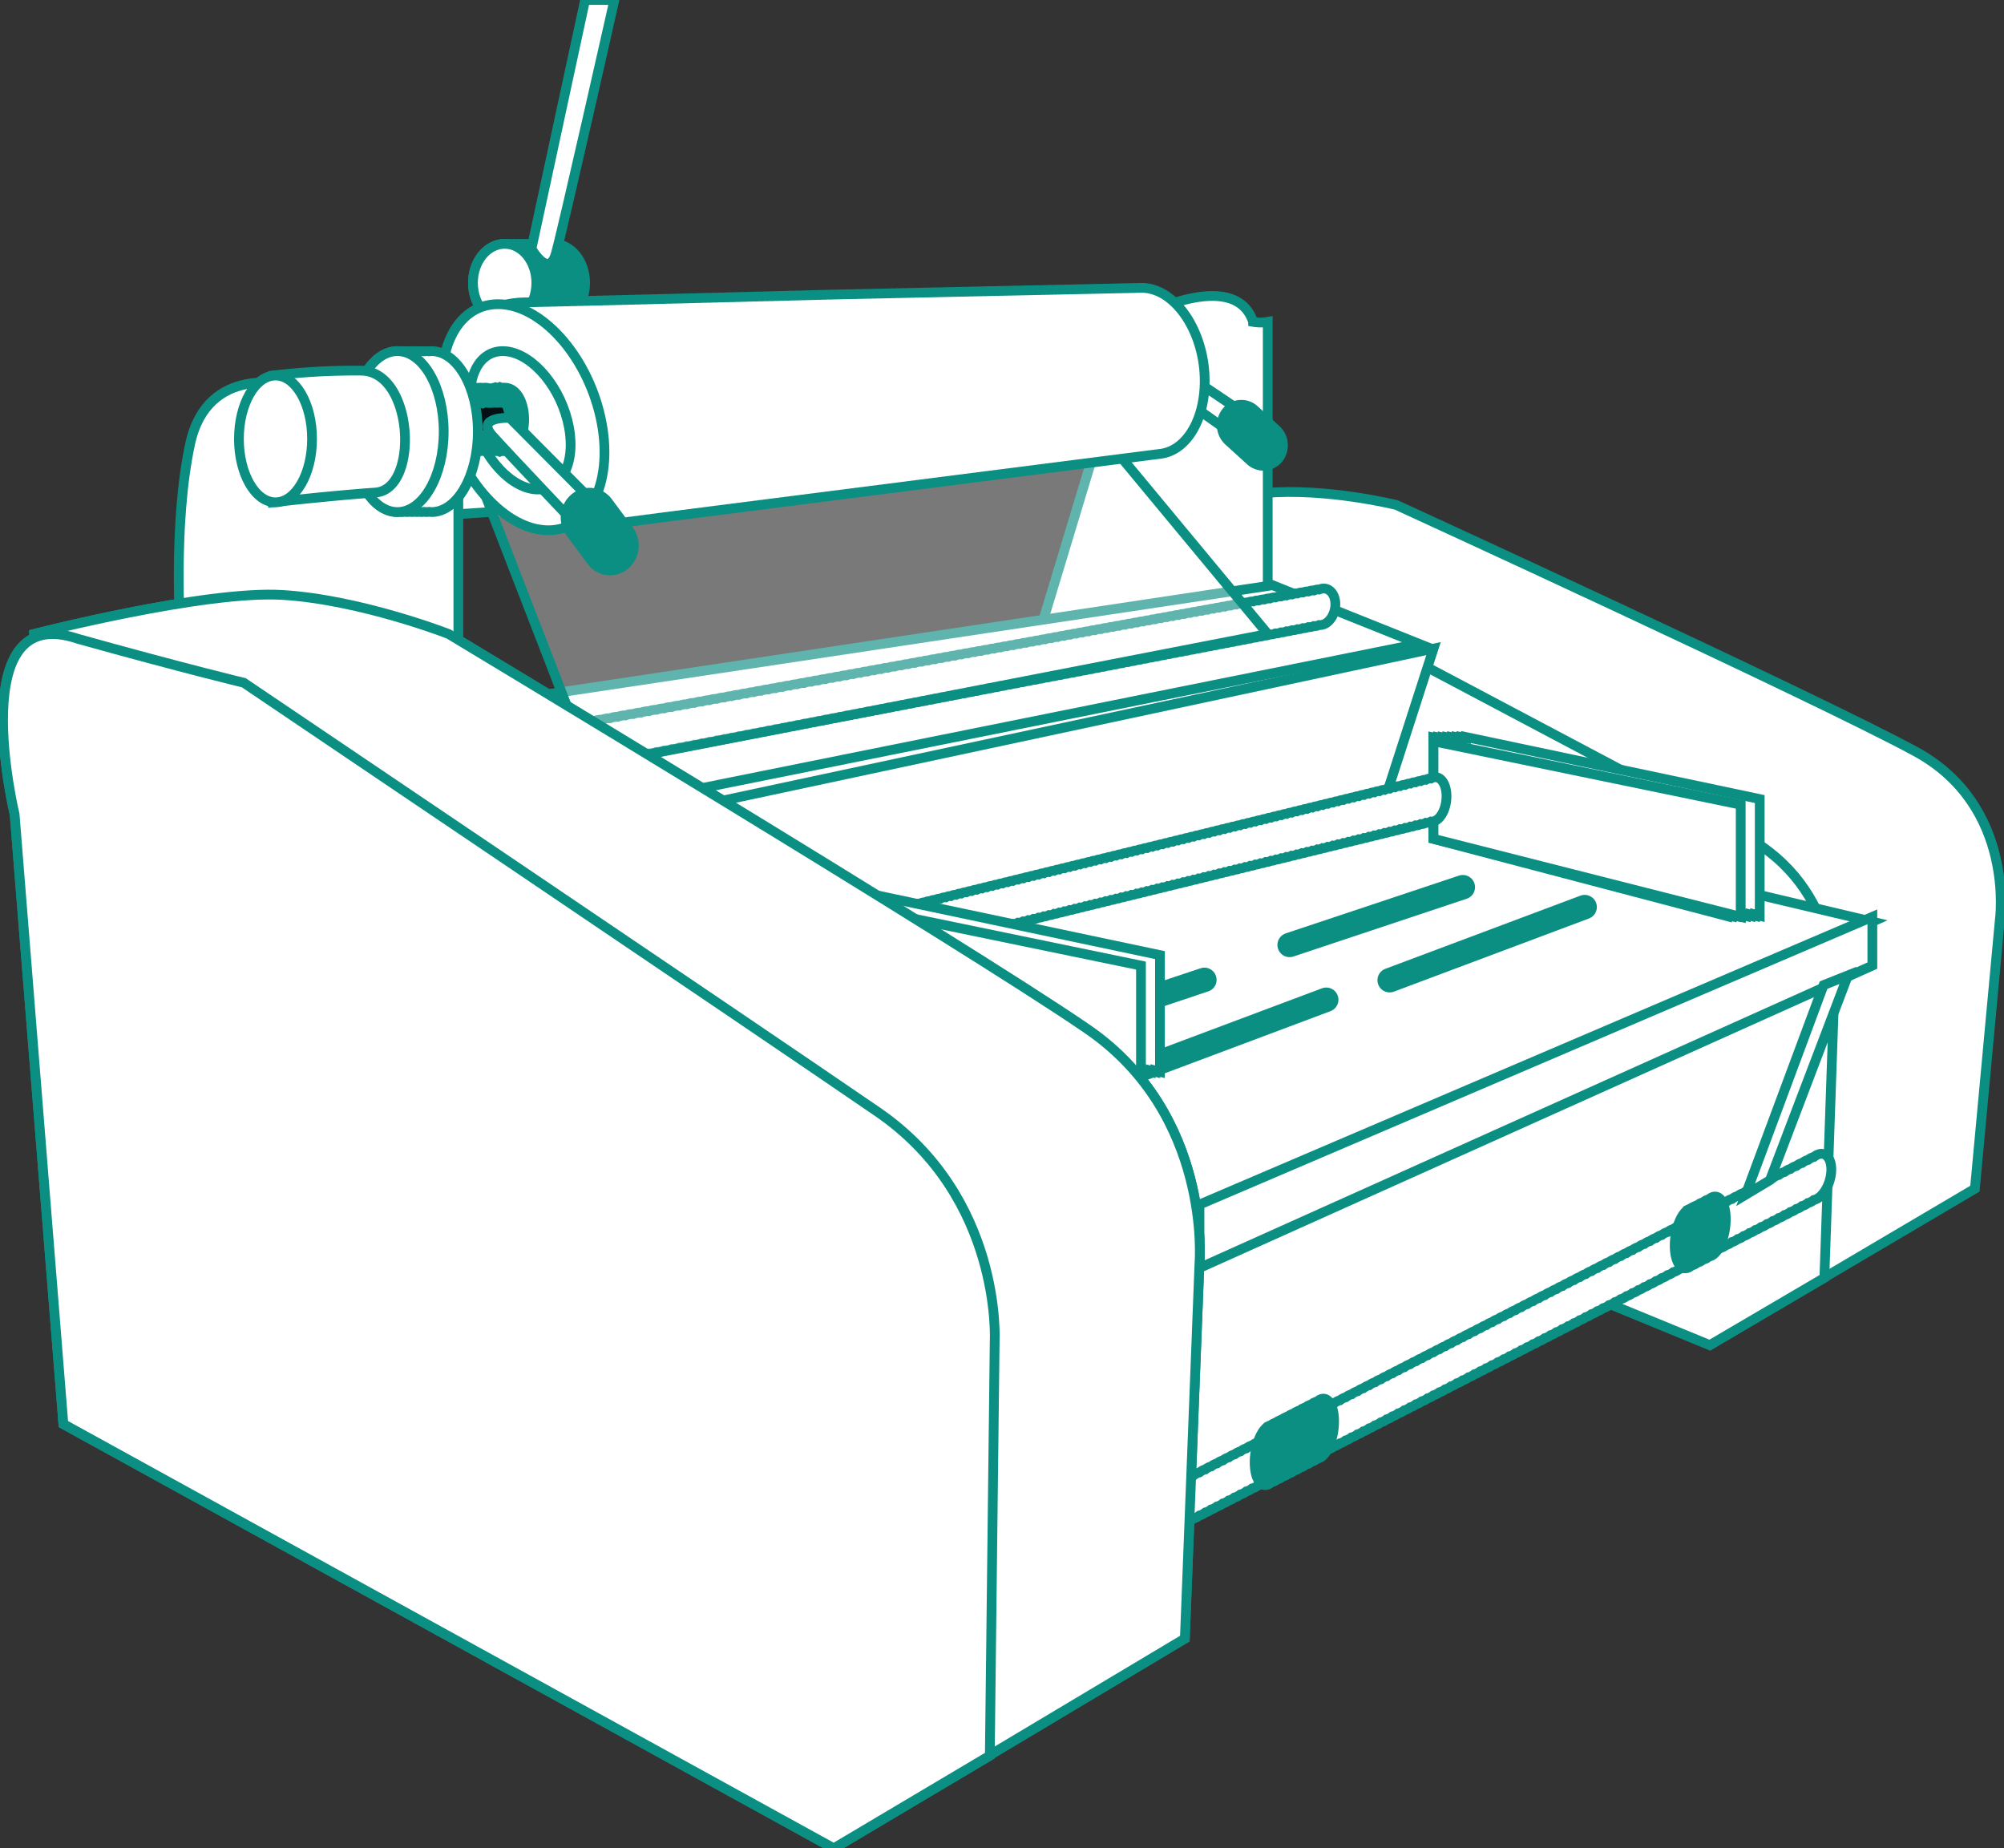 <?xml version="1.0" encoding="UTF-8"?> <svg xmlns="http://www.w3.org/2000/svg" width="411" height="379" viewBox="0 0 411 379"><rect x="0" y="0" width="411" height="379" fill="#333333" stroke="none"/> <defs> <style> .cls-1, .cls-5, .cls-6 { fill: #fff; } .cls-1, .cls-2, .cls-3, .cls-4, .cls-5, .cls-6 { stroke: #0c8f83; } .cls-1, .cls-4, .cls-5, .cls-6 { stroke-width: 2px; } .cls-1, .cls-2, .cls-3, .cls-4, .cls-5 { fill-rule: evenodd; } .cls-2, .cls-3 { fill: #061014; stroke-width: 5px; } .cls-2 { stroke-linecap: round; } .cls-4 { fill: #0c8f83; } .cls-5 { fill-opacity: 0.34; } </style> </defs> <path id="Фигура_21_копия_3" data-name="Фигура 21 копия 3" class="cls-1" d="M237.45,229.279l-16.1-115.745s25.624-11.3,38.046-12.425c12.556-1.133,26.974,2.436,26.974,2.436s85.726,39.3,106.457,50.543c20.657,11.2,17.309,34.628,17.309,34.628l-5.1,55.028-54.369,32.078Z"></path> <path id="Фигура_21_копия_3-2" data-name="Фигура 21 копия 3" class="cls-1" d="M237.45,229.279l-16.036-86.766s-11.455-32.876,6.706-29.214c16.638,2.32,26.228,3.271,26.228,3.271s83.173,43.885,103.416,54.8c20.171,10.874,18.412,32.56,18.412,32.56l-2.018,58.1-23.493,13.79Z"></path> <path id="Фигура_33" data-name="Фигура 33" class="cls-1" d="M376,195v8l-18,44L235,310l5-56Z"></path> <path id="Фигура_26" data-name="Фигура 26" class="cls-1" d="M236,64s17.477-8.626,21,2a8.4,8.4,0,0,0,3,0v58l-49,13,16-53Z"></path> <path id="Фигура_30" data-name="Фигура 30" class="cls-1" d="M284,131v7L146,168l-9-7Z"></path> <path id="Фигура_28" data-name="Фигура 28" class="cls-1" d="M246,250l138-61-93-22L167,196Z"></path> <path id="Фигура_27" data-name="Фигура 27" class="cls-1" d="M246,260l138-62V188L246,247v13Z"></path> <path id="Фигура_21" data-name="Фигура 21" class="cls-1" d="M13,292L7,130s34.929-9,51-8,34,8,34,8,105.387,63.417,131,81,23,48,23,48l-3,77-72,43Z"></path> <path id="Фигура_36" data-name="Фигура 36" class="cls-2" d="M285,201l40-15"></path> <path id="Фигура_36_копия" data-name="Фигура 36 копия" class="cls-2" d="M264.484,193.766l35.529-11.847"></path> <path id="Фигура_36_копия_2" data-name="Фигура 36 копия 2" class="cls-2" d="M232,220l40-15"></path> <path id="Фигура_36_копия_2-2" data-name="Фигура 36 копия 2" class="cls-2" d="M211.484,212.766l35.529-11.847"></path> <path id="Фигура_35" data-name="Фигура 35" class="cls-3" d="M286,202"></path> <path id="Фигура_31" data-name="Фигура 31" class="cls-1" d="M108,143l153-23,30,12L137,163Z"></path> <path id="Фигура_34_копия_8" data-name="Фигура 34 копия 8" class="cls-1" d="M359.941,187.516v0.264l-0.956-.251v0.264l-0.957-.251v0.264l-0.956-.252v0.265l-0.956-.252v0.264l-0.957-.251v0.264l-0.956-.252v0.265l-60.247-15.838v-20.8l0.957,0.2v-0.214l0.956,0.2V151.2l0.956,0.2v-0.215l0.956,0.2v-0.214l0.957,0.2V151.16l0.956,0.2v-0.215l0.956,0.2v-0.214L360.9,163.853v23.915Z"></path> <path id="Фигура_34" data-name="Фигура 34" class="cls-1" d="M357,188V165l-63-13v20Z"></path> <path id="Фигура_29" data-name="Фигура 29" class="cls-1" d="M284,164l10-31L149,164l8,30Z"></path> <path id="Эллипс_6_копия_113" data-name="Эллипс 6 копия 113" class="cls-1" d="M294.017,168.42a1.525,1.525,0,0,1-.53.039,1.948,1.948,0,0,1-.529.22,1.547,1.547,0,0,1-.529.04,2,2,0,0,1-.53.22,1.571,1.571,0,0,1-.529.039,1.972,1.972,0,0,1-.53.22,1.571,1.571,0,0,1-.529.039,1.941,1.941,0,0,1-.53.22,1.571,1.571,0,0,1-.529.039,1.941,1.941,0,0,1-.53.22,1.521,1.521,0,0,1-.529.039,1.941,1.941,0,0,1-.53.22,1.547,1.547,0,0,1-.529.04,1.98,1.98,0,0,1-.529.22,1.579,1.579,0,0,1-.53.039,1.98,1.98,0,0,1-.529.22,1.579,1.579,0,0,1-.53.039,1.948,1.948,0,0,1-.529.22,1.579,1.579,0,0,1-.53.039,1.948,1.948,0,0,1-.529.22,1.529,1.529,0,0,1-.53.039,1.948,1.948,0,0,1-.529.22,1.551,1.551,0,0,1-.53.04,1.98,1.98,0,0,1-.529.22,1.571,1.571,0,0,1-.529.039,2,2,0,0,1-.53.22,1.571,1.571,0,0,1-.529.039,1.941,1.941,0,0,1-.53.22,1.571,1.571,0,0,1-.529.039,1.941,1.941,0,0,1-.53.22,1.521,1.521,0,0,1-.529.039,1.941,1.941,0,0,1-.53.22,1.547,1.547,0,0,1-.529.04,1.972,1.972,0,0,1-.53.22,1.571,1.571,0,0,1-.529.039,1.98,1.98,0,0,1-.529.22,1.579,1.579,0,0,1-.53.039,1.948,1.948,0,0,1-.529.22,1.579,1.579,0,0,1-.53.039,1.948,1.948,0,0,1-.529.22,1.529,1.529,0,0,1-.53.039,1.948,1.948,0,0,1-.529.22,1.555,1.555,0,0,1-.53.04,1.98,1.98,0,0,1-.529.22,1.575,1.575,0,0,1-.53.039,1.98,1.98,0,0,1-.529.22,1.575,1.575,0,0,1-.53.039,1.948,1.948,0,0,1-.529.22,1.571,1.571,0,0,1-.529.039,1.967,1.967,0,0,1-.53.22,1.521,1.521,0,0,1-.529.039,1.941,1.941,0,0,1-.53.22,1.547,1.547,0,0,1-.529.04,1.972,1.972,0,0,1-.53.22,1.571,1.571,0,0,1-.529.039,1.972,1.972,0,0,1-.53.22,1.571,1.571,0,0,1-.529.039,1.941,1.941,0,0,1-.53.22,1.571,1.571,0,0,1-.529.039,1.948,1.948,0,0,1-.529.22,1.529,1.529,0,0,1-.53.039,1.948,1.948,0,0,1-.529.22,1.555,1.555,0,0,1-.53.04,1.98,1.98,0,0,1-.529.22,1.579,1.579,0,0,1-.53.039,1.98,1.98,0,0,1-.529.22,1.579,1.579,0,0,1-.53.039,1.948,1.948,0,0,1-.529.22,1.575,1.575,0,0,1-.53.039,1.948,1.948,0,0,1-.529.22,1.521,1.521,0,0,1-.529.039,1.967,1.967,0,0,1-.53.22,1.547,1.547,0,0,1-.529.04,1.972,1.972,0,0,1-.53.22,1.571,1.571,0,0,1-.529.039,1.972,1.972,0,0,1-.53.22,1.571,1.571,0,0,1-.529.039,1.941,1.941,0,0,1-.53.22,1.571,1.571,0,0,1-.529.039,1.941,1.941,0,0,1-.53.22,1.521,1.521,0,0,1-.529.039,1.948,1.948,0,0,1-.529.22,1.555,1.555,0,0,1-.53.04,1.98,1.98,0,0,1-.529.22,1.579,1.579,0,0,1-.53.039,1.98,1.98,0,0,1-.529.22,1.579,1.579,0,0,1-.53.039,1.948,1.948,0,0,1-.529.22,1.579,1.579,0,0,1-.53.039,1.948,1.948,0,0,1-.529.22,1.525,1.525,0,0,1-.53.039,1.948,1.948,0,0,1-.529.22,1.547,1.547,0,0,1-.529.04,2,2,0,0,1-.53.22,1.571,1.571,0,0,1-.529.039,1.986,1.986,0,0,1-.53.22,1.571,1.571,0,0,1-.529.039,1.941,1.941,0,0,1-.53.22,1.571,1.571,0,0,1-.529.039,1.941,1.941,0,0,1-.53.22,1.521,1.521,0,0,1-.529.039,1.941,1.941,0,0,1-.53.22,1.547,1.547,0,0,1-.529.04,1.98,1.98,0,0,1-.529.22,1.579,1.579,0,0,1-.53.039,1.98,1.98,0,0,1-.529.22,1.579,1.579,0,0,1-.53.039,1.948,1.948,0,0,1-.529.22,1.579,1.579,0,0,1-.53.039,1.948,1.948,0,0,1-.529.22,1.529,1.529,0,0,1-.53.039,1.948,1.948,0,0,1-.529.22,1.551,1.551,0,0,1-.53.04,1.98,1.98,0,0,1-.529.22,1.575,1.575,0,0,1-.53.039,1.98,1.98,0,0,1-.529.22,1.571,1.571,0,0,1-.529.039,1.967,1.967,0,0,1-.53.22,1.571,1.571,0,0,1-.529.039,1.941,1.941,0,0,1-.53.22,1.521,1.521,0,0,1-.529.039,1.941,1.941,0,0,1-.53.22,1.547,1.547,0,0,1-.529.04,1.972,1.972,0,0,1-.53.22,1.571,1.571,0,0,1-.529.039,1.972,1.972,0,0,1-.53.22,1.571,1.571,0,0,1-.529.039,1.948,1.948,0,0,1-.529.22,1.579,1.579,0,0,1-.53.039,1.948,1.948,0,0,1-.529.22,1.529,1.529,0,0,1-.53.039,1.948,1.948,0,0,1-.529.22,1.555,1.555,0,0,1-.53.04,1.98,1.98,0,0,1-.529.22,1.579,1.579,0,0,1-.53.039,1.98,1.98,0,0,1-.529.22,1.575,1.575,0,0,1-.53.039,1.948,1.948,0,0,1-.529.22,1.571,1.571,0,0,1-.529.039,1.967,1.967,0,0,1-.53.22,1.521,1.521,0,0,1-.529.039,1.941,1.941,0,0,1-.53.22,1.547,1.547,0,0,1-.529.04,1.972,1.972,0,0,1-.53.22,1.571,1.571,0,0,1-.529.039,1.972,1.972,0,0,1-.53.22,1.571,1.571,0,0,1-.529.039,1.941,1.941,0,0,1-.53.22,1.571,1.571,0,0,1-.529.039,1.948,1.948,0,0,1-.529.22,1.529,1.529,0,0,1-.53.039,1.948,1.948,0,0,1-.529.22,1.555,1.555,0,0,1-.53.04,1.98,1.98,0,0,1-.529.22,1.579,1.579,0,0,1-.53.039,1.98,1.98,0,0,1-.529.22,1.579,1.579,0,0,1-.53.039,1.948,1.948,0,0,1-.529.22,1.575,1.575,0,0,1-.53.039,1.948,1.948,0,0,1-.529.22,1.521,1.521,0,0,1-.529.039,1.967,1.967,0,0,1-.53.22,1.547,1.547,0,0,1-.529.04,1.972,1.972,0,0,1-.53.22,1.571,1.571,0,0,1-.529.039,1.972,1.972,0,0,1-.53.22,1.571,1.571,0,0,1-.529.039,1.941,1.941,0,0,1-.53.22,1.571,1.571,0,0,1-.529.039,1.941,1.941,0,0,1-.53.22,1.521,1.521,0,0,1-.529.039,1.948,1.948,0,0,1-.529.22,1.555,1.555,0,0,1-.53.04,1.98,1.98,0,0,1-.529.22,1.579,1.579,0,0,1-.53.039,1.98,1.98,0,0,1-.529.22,1.579,1.579,0,0,1-.53.039,1.948,1.948,0,0,1-.529.22,1.579,1.579,0,0,1-.53.039,1.948,1.948,0,0,1-.529.22,1.525,1.525,0,0,1-.53.039,1.948,1.948,0,0,1-.529.22,1.547,1.547,0,0,1-.529.04,2,2,0,0,1-.53.22,1.571,1.571,0,0,1-.529.039,2,2,0,0,1-.53.22,1.571,1.571,0,0,1-.529.039,1.941,1.941,0,0,1-.53.22,1.571,1.571,0,0,1-.529.039,1.941,1.941,0,0,1-.53.22,1.521,1.521,0,0,1-.529.039,1.941,1.941,0,0,1-.53.22,1.547,1.547,0,0,1-.529.04,1.972,1.972,0,0,1-.53.22,1.571,1.571,0,0,1-.529.039,1.98,1.98,0,0,1-.529.22,1.579,1.579,0,0,1-.53.039,1.948,1.948,0,0,1-.529.22,1.579,1.579,0,0,1-.53.039,1.948,1.948,0,0,1-.529.22,1.529,1.529,0,0,1-.53.039,1.948,1.948,0,0,1-.529.22,1.553,1.553,0,0,1-.53.04,1.98,1.98,0,0,1-.529.22,1.575,1.575,0,0,1-.53.039,1.98,1.98,0,0,1-.529.22,1.571,1.571,0,0,1-.529.039,1.967,1.967,0,0,1-.53.22,1.571,1.571,0,0,1-.529.039,1.941,1.941,0,0,1-.53.22,1.521,1.521,0,0,1-.529.039,1.941,1.941,0,0,1-.53.22,1.547,1.547,0,0,1-.529.04,1.972,1.972,0,0,1-.53.22,1.571,1.571,0,0,1-.529.039,1.972,1.972,0,0,1-.53.22,1.571,1.571,0,0,1-.529.039,1.948,1.948,0,0,1-.529.22,1.579,1.579,0,0,1-.53.039,1.948,1.948,0,0,1-.529.22,1.529,1.529,0,0,1-.53.039,1.948,1.948,0,0,1-.529.22,1.555,1.555,0,0,1-.53.04,1.98,1.98,0,0,1-.529.22c-1.462.358-2.647-1.367-2.647-3.852s1.185-4.79,2.647-5.148a1.547,1.547,0,0,1,.529-0.04,1.972,1.972,0,0,1,.53-0.22,1.571,1.571,0,0,1,.529-0.039,1.972,1.972,0,0,1,.53-0.22,1.571,1.571,0,0,1,.529-0.039,1.941,1.941,0,0,1,.53-0.22,1.571,1.571,0,0,1,.529-0.039,1.948,1.948,0,0,1,.529-0.22,1.529,1.529,0,0,1,.53-0.039,1.948,1.948,0,0,1,.529-0.22,1.555,1.555,0,0,1,.53-0.04,1.98,1.98,0,0,1,.529-0.22,1.579,1.579,0,0,1,.53-0.039,1.98,1.98,0,0,1,.529-0.22,1.579,1.579,0,0,1,.53-0.039,1.948,1.948,0,0,1,.529-0.22,1.575,1.575,0,0,1,.53-0.039,1.948,1.948,0,0,1,.529-0.22,1.521,1.521,0,0,1,.529-0.039,1.967,1.967,0,0,1,.53-0.22,1.547,1.547,0,0,1,.529-0.04,1.986,1.986,0,0,1,.53-0.22,1.571,1.571,0,0,1,.529-0.039,1.972,1.972,0,0,1,.53-0.22,1.571,1.571,0,0,1,.529-0.039,1.941,1.941,0,0,1,.53-0.22,1.571,1.571,0,0,1,.529-0.039,1.941,1.941,0,0,1,.53-0.22,1.521,1.521,0,0,1,.529-0.039,1.948,1.948,0,0,1,.529-0.22,1.555,1.555,0,0,1,.53-0.04,1.98,1.98,0,0,1,.529-0.22,1.579,1.579,0,0,1,.53-0.039,1.98,1.98,0,0,1,.529-0.22,1.579,1.579,0,0,1,.53-0.039,1.948,1.948,0,0,1,.529-0.22,1.579,1.579,0,0,1,.53-0.039,1.948,1.948,0,0,1,.529-0.22,1.527,1.527,0,0,1,.53-0.039,1.948,1.948,0,0,1,.529-0.22,1.551,1.551,0,0,1,.53-0.04,1.98,1.98,0,0,1,.529-0.22,1.571,1.571,0,0,1,.529-0.039,2,2,0,0,1,.53-0.22,1.571,1.571,0,0,1,.529-0.039,1.941,1.941,0,0,1,.53-0.22,1.571,1.571,0,0,1,.529-0.039,1.941,1.941,0,0,1,.53-0.22,1.521,1.521,0,0,1,.529-0.039,1.941,1.941,0,0,1,.53-0.22,1.547,1.547,0,0,1,.529-0.04,1.972,1.972,0,0,1,.53-0.22,1.571,1.571,0,0,1,.529-0.039,1.98,1.98,0,0,1,.529-0.22,1.579,1.579,0,0,1,.53-0.039,1.948,1.948,0,0,1,.529-0.22,1.579,1.579,0,0,1,.53-0.039,1.948,1.948,0,0,1,.529-0.22,1.529,1.529,0,0,1,.53-0.039,1.948,1.948,0,0,1,.529-0.22,1.555,1.555,0,0,1,.53-0.04,2.013,2.013,0,0,1,.529-0.22,1.575,1.575,0,0,1,.53-0.039,1.98,1.98,0,0,1,.529-0.22,1.571,1.571,0,0,1,.529-0.039,1.967,1.967,0,0,1,.53-0.22,1.571,1.571,0,0,1,.529-0.039,1.941,1.941,0,0,1,.53-0.22,1.521,1.521,0,0,1,.529-0.039,1.941,1.941,0,0,1,.53-0.22,1.547,1.547,0,0,1,.529-0.04,1.972,1.972,0,0,1,.53-0.22,1.571,1.571,0,0,1,.529-0.039,1.972,1.972,0,0,1,.53-0.22,1.571,1.571,0,0,1,.529-0.039,1.948,1.948,0,0,1,.529-0.22,1.579,1.579,0,0,1,.53-0.039,1.948,1.948,0,0,1,.529-0.22,1.529,1.529,0,0,1,.53-0.039,1.948,1.948,0,0,1,.529-0.22,1.555,1.555,0,0,1,.53-0.04,1.98,1.98,0,0,1,.529-0.22,1.579,1.579,0,0,1,.53-0.039,1.98,1.98,0,0,1,.529-0.22,1.575,1.575,0,0,1,.53-0.039,1.948,1.948,0,0,1,.529-0.22,1.571,1.571,0,0,1,.529-0.039,1.967,1.967,0,0,1,.53-0.22,1.521,1.521,0,0,1,.529-0.039,1.941,1.941,0,0,1,.53-0.22,1.547,1.547,0,0,1,.529-0.04,1.972,1.972,0,0,1,.53-0.22,1.571,1.571,0,0,1,.529-0.039,1.972,1.972,0,0,1,.53-0.22,1.571,1.571,0,0,1,.529-0.039,1.941,1.941,0,0,1,.53-0.22,1.571,1.571,0,0,1,.529-0.039,1.948,1.948,0,0,1,.529-0.22,1.529,1.529,0,0,1,.53-0.039,1.948,1.948,0,0,1,.529-0.22,1.555,1.555,0,0,1,.53-0.04,1.98,1.98,0,0,1,.529-0.22,1.579,1.579,0,0,1,.53-0.039,1.98,1.98,0,0,1,.529-0.22,1.579,1.579,0,0,1,.53-0.039,1.948,1.948,0,0,1,.529-0.22,1.575,1.575,0,0,1,.53-0.039,1.948,1.948,0,0,1,.529-0.22,1.521,1.521,0,0,1,.529-0.039,1.967,1.967,0,0,1,.53-0.22,1.547,1.547,0,0,1,.529-0.04,1.986,1.986,0,0,1,.53-0.22,1.571,1.571,0,0,1,.529-0.039,1.972,1.972,0,0,1,.53-0.22,1.571,1.571,0,0,1,.529-0.039,1.941,1.941,0,0,1,.53-0.22,1.571,1.571,0,0,1,.529-0.039,1.941,1.941,0,0,1,.53-0.22,1.521,1.521,0,0,1,.529-0.039,1.941,1.941,0,0,1,.53-0.22,1.547,1.547,0,0,1,.529-0.04,1.98,1.98,0,0,1,.529-0.22,1.579,1.579,0,0,1,.53-0.039,1.98,1.98,0,0,1,.529-0.22,1.579,1.579,0,0,1,.53-0.039,1.948,1.948,0,0,1,.529-0.22,1.579,1.579,0,0,1,.53-0.039,1.948,1.948,0,0,1,.529-0.22,1.527,1.527,0,0,1,.53-0.039,1.948,1.948,0,0,1,.529-0.22,1.551,1.551,0,0,1,.53-0.04,1.98,1.98,0,0,1,.529-0.22,1.571,1.571,0,0,1,.529-0.039,2,2,0,0,1,.53-0.22,1.571,1.571,0,0,1,.529-0.039,1.941,1.941,0,0,1,.53-0.22,1.571,1.571,0,0,1,.529-0.039,1.941,1.941,0,0,1,.53-0.22,1.521,1.521,0,0,1,.529-0.039,1.941,1.941,0,0,1,.53-0.22,1.547,1.547,0,0,1,.529-0.04,2.005,2.005,0,0,1,.53-0.22,1.571,1.571,0,0,1,.529-0.039,1.98,1.98,0,0,1,.529-0.22,1.579,1.579,0,0,1,.53-0.039,1.948,1.948,0,0,1,.529-0.22,1.579,1.579,0,0,1,.53-0.039,1.948,1.948,0,0,1,.529-0.22,1.529,1.529,0,0,1,.53-0.039,1.948,1.948,0,0,1,.529-0.22,1.555,1.555,0,0,1,.53-0.04,2.013,2.013,0,0,1,.529-0.22,1.575,1.575,0,0,1,.53-0.039,1.98,1.98,0,0,1,.529-0.22,1.571,1.571,0,0,1,.529-0.039,1.967,1.967,0,0,1,.53-0.22,1.571,1.571,0,0,1,.529-0.039,1.941,1.941,0,0,1,.53-0.22,1.521,1.521,0,0,1,.529-0.039,1.941,1.941,0,0,1,.53-0.22,1.547,1.547,0,0,1,.529-0.04,2.005,2.005,0,0,1,.53-0.22,1.571,1.571,0,0,1,.529-0.039,1.972,1.972,0,0,1,.53-0.22,1.571,1.571,0,0,1,.529-0.039,1.948,1.948,0,0,1,.529-0.22,1.579,1.579,0,0,1,.53-0.039,1.948,1.948,0,0,1,.529-0.22,1.529,1.529,0,0,1,.53-0.039,1.948,1.948,0,0,1,.529-0.22,1.555,1.555,0,0,1,.53-0.04,2.013,2.013,0,0,1,.529-0.22,1.579,1.579,0,0,1,.53-0.039,1.98,1.98,0,0,1,.529-0.22,1.575,1.575,0,0,1,.53-0.039,1.948,1.948,0,0,1,.529-0.22,1.571,1.571,0,0,1,.529-0.039,1.967,1.967,0,0,1,.53-0.22,1.521,1.521,0,0,1,.529-0.039,1.967,1.967,0,0,1,.53-0.22,1.547,1.547,0,0,1,.529-0.04,2.005,2.005,0,0,1,.53-0.22,1.571,1.571,0,0,1,.529-0.039,1.972,1.972,0,0,1,.53-0.22,1.571,1.571,0,0,1,.529-0.039,1.941,1.941,0,0,1,.53-0.22,1.571,1.571,0,0,1,.529-0.039,1.941,1.941,0,0,1,.53-0.22,1.521,1.521,0,0,1,.529-0.039,1.948,1.948,0,0,1,.529-0.22,1.555,1.555,0,0,1,.53-0.04,2.013,2.013,0,0,1,.529-0.22,1.579,1.579,0,0,1,.53-0.039,1.98,1.98,0,0,1,.529-0.22,1.579,1.579,0,0,1,.53-0.039,1.948,1.948,0,0,1,.529-0.22,1.575,1.575,0,0,1,.53-0.039,1.948,1.948,0,0,1,.529-0.22,1.525,1.525,0,0,1,.53-0.039,1.948,1.948,0,0,1,.529-0.22,1.547,1.547,0,0,1,.529-0.04,2,2,0,0,1,.53-0.22,1.571,1.571,0,0,1,.529-0.039,1.972,1.972,0,0,1,.53-0.22,1.571,1.571,0,0,1,.529-0.039,1.941,1.941,0,0,1,.53-0.22,1.571,1.571,0,0,1,.529-0.039,1.941,1.941,0,0,1,.53-0.22,1.521,1.521,0,0,1,.529-0.039,1.941,1.941,0,0,1,.53-0.22,1.547,1.547,0,0,1,.529-0.04,1.98,1.98,0,0,1,.529-0.22,1.579,1.579,0,0,1,.53-0.039,1.98,1.98,0,0,1,.529-0.22,1.579,1.579,0,0,1,.53-0.039,1.948,1.948,0,0,1,.529-0.22,1.579,1.579,0,0,1,.53-0.039,1.948,1.948,0,0,1,.529-0.22,1.529,1.529,0,0,1,.53-0.039,1.948,1.948,0,0,1,.529-0.22,1.551,1.551,0,0,1,.53-0.04,2.013,2.013,0,0,1,.529-0.22,1.571,1.571,0,0,1,.529-0.039,2,2,0,0,1,.53-0.22c1.462-.358,2.647,1.367,2.647,3.852S295.479,168.062,294.017,168.42Z"></path> <path id="Эллипс_6_копия_115" data-name="Эллипс 6 копия 115" class="cls-1" d="M372.6,245.843a2.343,2.343,0,0,1-.6.216,3.382,3.382,0,0,1-.6.4,2.343,2.343,0,0,1-.6.216,3.413,3.413,0,0,1-.6.4,2.305,2.305,0,0,1-.6.216,3.364,3.364,0,0,1-.6.4,2.356,2.356,0,0,1-.6.216,3.419,3.419,0,0,1-.6.4,2.37,2.37,0,0,1-.6.216,3.382,3.382,0,0,1-.6.4,2.343,2.343,0,0,1-.6.216,3.293,3.293,0,0,1-.6.4,2.343,2.343,0,0,1-.6.216,3.376,3.376,0,0,1-.6.4,2.347,2.347,0,0,1-.6.217,3.413,3.413,0,0,1-.6.4,2.343,2.343,0,0,1-.6.216,3.419,3.419,0,0,1-.6.4,2.356,2.356,0,0,1-.6.216,3.413,3.413,0,0,1-.6.4,2.356,2.356,0,0,1-.6.216,3.364,3.364,0,0,1-.6.4,2.363,2.363,0,0,1-.6.216,3.4,3.4,0,0,1-.6.4,2.343,2.343,0,0,1-.6.216,3.376,3.376,0,0,1-.6.4,2.343,2.343,0,0,1-.6.216,3.382,3.382,0,0,1-.6.4,2.343,2.343,0,0,1-.6.216,3.413,3.413,0,0,1-.6.4,2.343,2.343,0,0,1-.6.216,3.364,3.364,0,0,1-.6.4,2.356,2.356,0,0,1-.6.216,3.419,3.419,0,0,1-.6.4,2.37,2.37,0,0,1-.6.216,3.413,3.413,0,0,1-.6.4,2.363,2.363,0,0,1-.6.216,3.293,3.293,0,0,1-.6.4,2.343,2.343,0,0,1-.6.216,3.376,3.376,0,0,1-.6.4,2.347,2.347,0,0,1-.6.217,3.376,3.376,0,0,1-.6.4,2.343,2.343,0,0,1-.6.216,3.419,3.419,0,0,1-.6.4,2.356,2.356,0,0,1-.6.216,3.413,3.413,0,0,1-.6.4,2.356,2.356,0,0,1-.6.216,3.364,3.364,0,0,1-.6.4,2.363,2.363,0,0,1-.6.216,3.4,3.4,0,0,1-.6.4,2.381,2.381,0,0,1-.6.216,3.339,3.339,0,0,1-.6.4,2.343,2.343,0,0,1-.6.216,3.382,3.382,0,0,1-.6.4,2.343,2.343,0,0,1-.6.216,3.413,3.413,0,0,1-.6.4,2.343,2.343,0,0,1-.6.216,3.364,3.364,0,0,1-.6.4,2.356,2.356,0,0,1-.6.216,3.477,3.477,0,0,1-.6.4,2.356,2.356,0,0,1-.6.216,3.413,3.413,0,0,1-.6.4,2.363,2.363,0,0,1-.6.216,3.346,3.346,0,0,1-.6.4,2.343,2.343,0,0,1-.6.216,3.376,3.376,0,0,1-.6.4,2.305,2.305,0,0,1-.6.216,3.328,3.328,0,0,1-.6.4,2.343,2.343,0,0,1-.6.216,3.419,3.419,0,0,1-.6.4,2.343,2.343,0,0,1-.6.216,3.413,3.413,0,0,1-.6.4,2.356,2.356,0,0,1-.6.216,3.364,3.364,0,0,1-.6.4,2.37,2.37,0,0,1-.6.216,3.413,3.413,0,0,1-.6.4,2.329,2.329,0,0,1-.6.217,3.339,3.339,0,0,1-.6.4,2.343,2.343,0,0,1-.6.216,3.382,3.382,0,0,1-.6.4,2.343,2.343,0,0,1-.6.216,3.413,3.413,0,0,1-.6.4,2.343,2.343,0,0,1-.6.216,3.364,3.364,0,0,1-.6.4,2.356,2.356,0,0,1-.6.216,3.477,3.477,0,0,1-.6.4,2.356,2.356,0,0,1-.6.216,3.413,3.413,0,0,1-.6.4,2.363,2.363,0,0,1-.6.216,3.346,3.346,0,0,1-.6.4,2.343,2.343,0,0,1-.6.216,3.376,3.376,0,0,1-.6.4,2.343,2.343,0,0,1-.6.216,3.328,3.328,0,0,1-.6.4,2.343,2.343,0,0,1-.6.216,3.419,3.419,0,0,1-.6.4,2.343,2.343,0,0,1-.6.216,3.413,3.413,0,0,1-.6.4,2.356,2.356,0,0,1-.6.216,3.364,3.364,0,0,1-.6.4,2.356,2.356,0,0,1-.6.216,3.413,3.413,0,0,1-.6.4,2.367,2.367,0,0,1-.6.217,3.339,3.339,0,0,1-.6.4,2.343,2.343,0,0,1-.6.216,3.382,3.382,0,0,1-.6.4,2.343,2.343,0,0,1-.6.216,3.376,3.376,0,0,1-.6.4,2.343,2.343,0,0,1-.6.216,3.364,3.364,0,0,1-.6.4,2.343,2.343,0,0,1-.6.216,3.477,3.477,0,0,1-.6.4,2.4,2.4,0,0,1-.6.216,3.413,3.413,0,0,1-.6.4,2.37,2.37,0,0,1-.6.216,3.389,3.389,0,0,1-.6.4,2.343,2.343,0,0,1-.6.216,3.339,3.339,0,0,1-.6.4,2.343,2.343,0,0,1-.6.216,3.328,3.328,0,0,1-.6.4,2.343,2.343,0,0,1-.6.216,3.477,3.477,0,0,1-.6.4,2.343,2.343,0,0,1-.6.216,3.413,3.413,0,0,1-.6.4,2.356,2.356,0,0,1-.6.216,3.419,3.419,0,0,1-.6.4,2.356,2.356,0,0,1-.6.216,3.413,3.413,0,0,1-.6.4,2.367,2.367,0,0,1-.6.217,3.339,3.339,0,0,1-.6.4,2.343,2.343,0,0,1-.6.216,3.382,3.382,0,0,1-.6.4,2.343,2.343,0,0,1-.6.216,3.376,3.376,0,0,1-.6.4,2.343,2.343,0,0,1-.6.216,3.364,3.364,0,0,1-.6.4,2.343,2.343,0,0,1-.6.216,3.413,3.413,0,0,1-.6.4,2.361,2.361,0,0,1-.6.217,3.413,3.413,0,0,1-.6.4,2.37,2.37,0,0,1-.6.216,3.419,3.419,0,0,1-.6.4,2.363,2.363,0,0,1-.6.216,3.339,3.339,0,0,1-.6.4,2.343,2.343,0,0,1-.6.216,3.328,3.328,0,0,1-.6.4,2.343,2.343,0,0,1-.6.216,3.438,3.438,0,0,1-.6.4,2.343,2.343,0,0,1-.6.216,3.413,3.413,0,0,1-.6.4,2.356,2.356,0,0,1-.6.216,3.419,3.419,0,0,1-.6.4,2.356,2.356,0,0,1-.6.216,3.413,3.413,0,0,1-.6.4,2.367,2.367,0,0,1-.6.217,3.339,3.339,0,0,1-.6.4,2.343,2.343,0,0,1-.6.216,3.346,3.346,0,0,1-.6.4,2.343,2.343,0,0,1-.6.216,3.376,3.376,0,0,1-.6.4,2.343,2.343,0,0,1-.6.216,3.364,3.364,0,0,1-.6.4,2.343,2.343,0,0,1-.6.216,3.413,3.413,0,0,1-.6.4,2.361,2.361,0,0,1-.6.217,3.413,3.413,0,0,1-.6.4,2.356,2.356,0,0,1-.6.216,3.419,3.419,0,0,1-.6.4,2.363,2.363,0,0,1-.6.216,3.339,3.339,0,0,1-.6.4,2.343,2.343,0,0,1-.6.216,3.328,3.328,0,0,1-.6.4,2.343,2.343,0,0,1-.6.216,3.438,3.438,0,0,1-.6.4,2.381,2.381,0,0,1-.6.216,3.413,3.413,0,0,1-.6.4,2.343,2.343,0,0,1-.6.216,3.419,3.419,0,0,1-.6.4,2.356,2.356,0,0,1-.6.216,3.413,3.413,0,0,1-.6.4,2.37,2.37,0,0,1-.6.216,3.364,3.364,0,0,1-.6.4,2.363,2.363,0,0,1-.6.216,3.4,3.4,0,0,1-.6.4,2.343,2.343,0,0,1-.6.216,3.376,3.376,0,0,1-.6.4,2.343,2.343,0,0,1-.6.216,3.419,3.419,0,0,1-.6.4,2.343,2.343,0,0,1-.6.216,3.413,3.413,0,0,1-.6.4,2.361,2.361,0,0,1-.6.217,3.413,3.413,0,0,1-.6.4,2.356,2.356,0,0,1-.6.216,3.419,3.419,0,0,1-.6.4,2.363,2.363,0,0,1-.6.216,3.339,3.339,0,0,1-.6.4,2.343,2.343,0,0,1-.6.216,3.328,3.328,0,0,1-.6.4,2.343,2.343,0,0,1-.6.216,3.376,3.376,0,0,1-.6.4,2.347,2.347,0,0,1-.6.217,3.413,3.413,0,0,1-.6.4,2.343,2.343,0,0,1-.6.216,3.419,3.419,0,0,1-.6.4,2.356,2.356,0,0,1-.6.216,3.413,3.413,0,0,1-.6.4,2.37,2.37,0,0,1-.6.216,3.364,3.364,0,0,1-.6.4,2.363,2.363,0,0,1-.6.216,3.4,3.4,0,0,1-.6.4,2.343,2.343,0,0,1-.6.216,3.376,3.376,0,0,1-.6.4,2.343,2.343,0,0,1-.6.216,3.382,3.382,0,0,1-.6.4,2.343,2.343,0,0,1-.6.216,3.413,3.413,0,0,1-.6.4,2.343,2.343,0,0,1-.6.216,3.364,3.364,0,0,1-.6.4,2.356,2.356,0,0,1-.6.216,3.419,3.419,0,0,1-.6.4,2.37,2.37,0,0,1-.6.216,3.382,3.382,0,0,1-.6.4,2.343,2.343,0,0,1-.6.216,3.293,3.293,0,0,1-.6.4c-1.646.847-2.98-.481-2.98-2.966s1.334-5.187,2.98-6.034a2.37,2.37,0,0,1,.6-0.216,3.419,3.419,0,0,1,.6-0.4,2.363,2.363,0,0,1,.6-0.216,3.339,3.339,0,0,1,.6-0.4,2.343,2.343,0,0,1,.6-0.216,3.328,3.328,0,0,1,.6-0.4,2.343,2.343,0,0,1,.6-0.216,3.419,3.419,0,0,1,.6-0.4,2.343,2.343,0,0,1,.6-0.216,3.413,3.413,0,0,1,.6-0.4,2.356,2.356,0,0,1,.6-0.216,3.364,3.364,0,0,1,.6-0.4,2.356,2.356,0,0,1,.6-0.216,3.413,3.413,0,0,1,.6-0.4,2.375,2.375,0,0,1,.6-0.217,3.382,3.382,0,0,1,.6-0.4,2.343,2.343,0,0,1,.6-0.216,3.382,3.382,0,0,1,.6-0.4,2.343,2.343,0,0,1,.6-0.216,3.376,3.376,0,0,1,.6-0.4,2.343,2.343,0,0,1,.6-0.216,3.364,3.364,0,0,1,.6-0.4,2.343,2.343,0,0,1,.6-0.216,3.413,3.413,0,0,1,.6-0.4,2.361,2.361,0,0,1,.6-0.217,3.413,3.413,0,0,1,.6-0.4,2.356,2.356,0,0,1,.6-0.216,3.419,3.419,0,0,1,.6-0.4,2.363,2.363,0,0,1,.6-0.216,3.339,3.339,0,0,1,.6-0.4,2.343,2.343,0,0,1,.6-0.216,3.328,3.328,0,0,1,.6-0.4,2.343,2.343,0,0,1,.6-0.216,3.438,3.438,0,0,1,.6-0.4,2.343,2.343,0,0,1,.6-0.216,3.413,3.413,0,0,1,.6-0.4,2.356,2.356,0,0,1,.6-0.216,3.419,3.419,0,0,1,.6-0.4,2.356,2.356,0,0,1,.6-0.216,3.413,3.413,0,0,1,.6-0.4,2.37,2.37,0,0,1,.6-0.216,3.335,3.335,0,0,1,.6-0.4,2.343,2.343,0,0,1,.6-0.216,3.346,3.346,0,0,1,.6-0.4,2.343,2.343,0,0,1,.6-0.216,3.376,3.376,0,0,1,.6-0.4,2.343,2.343,0,0,1,.6-0.216,3.364,3.364,0,0,1,.6-0.4,2.343,2.343,0,0,1,.6-0.216,3.413,3.413,0,0,1,.6-0.4,2.361,2.361,0,0,1,.6-0.217,3.413,3.413,0,0,1,.6-0.4,2.356,2.356,0,0,1,.6-0.216,3.419,3.419,0,0,1,.6-0.4,2.37,2.37,0,0,1,.6-0.216,3.382,3.382,0,0,1,.6-0.4,2.343,2.343,0,0,1,.6-0.216,3.328,3.328,0,0,1,.6-0.4,2.343,2.343,0,0,1,.6-0.216,3.438,3.438,0,0,1,.6-0.4,2.343,2.343,0,0,1,.6-0.216,3.413,3.413,0,0,1,.6-0.4,2.343,2.343,0,0,1,.6-0.216,3.419,3.419,0,0,1,.6-0.4,2.356,2.356,0,0,1,.6-0.216,3.413,3.413,0,0,1,.6-0.4,2.37,2.37,0,0,1,.6-0.216,3.364,3.364,0,0,1,.6-0.4,2.363,2.363,0,0,1,.6-0.216,3.346,3.346,0,0,1,.6-0.4,2.343,2.343,0,0,1,.6-0.216,3.376,3.376,0,0,1,.6-0.4,2.343,2.343,0,0,1,.6-0.216,3.328,3.328,0,0,1,.6-0.4,2.343,2.343,0,0,1,.6-0.216,3.413,3.413,0,0,1,.6-0.4,2.361,2.361,0,0,1,.6-0.217,3.413,3.413,0,0,1,.6-0.4,2.356,2.356,0,0,1,.6-0.216,3.419,3.419,0,0,1,.6-0.4,2.37,2.37,0,0,1,.6-0.216,3.382,3.382,0,0,1,.6-0.4,2.343,2.343,0,0,1,.6-0.216,3.293,3.293,0,0,1,.6-0.4,2.343,2.343,0,0,1,.6-0.216,3.438,3.438,0,0,1,.6-0.4,2.381,2.381,0,0,1,.6-0.216,3.413,3.413,0,0,1,.6-0.4,2.343,2.343,0,0,1,.6-0.216,3.419,3.419,0,0,1,.6-0.4,2.356,2.356,0,0,1,.6-0.216,3.413,3.413,0,0,1,.6-0.4,2.356,2.356,0,0,1,.6-0.216,3.364,3.364,0,0,1,.6-0.4,2.37,2.37,0,0,1,.6-0.216,3.445,3.445,0,0,1,.6-0.4,2.343,2.343,0,0,1,.6-0.216,3.376,3.376,0,0,1,.6-0.4,2.343,2.343,0,0,1,.6-0.216,3.382,3.382,0,0,1,.6-0.4,2.343,2.343,0,0,1,.6-0.216,3.413,3.413,0,0,1,.6-0.4,2.361,2.361,0,0,1,.6-0.217,3.413,3.413,0,0,1,.6-0.4,2.356,2.356,0,0,1,.6-0.216,3.419,3.419,0,0,1,.6-0.4,2.37,2.37,0,0,1,.6-0.216,3.413,3.413,0,0,1,.6-0.4,2.363,2.363,0,0,1,.6-0.216,3.293,3.293,0,0,1,.6-0.4,2.343,2.343,0,0,1,.6-0.216,3.376,3.376,0,0,1,.6-0.4,2.347,2.347,0,0,1,.6-0.217,3.413,3.413,0,0,1,.6-0.4,2.343,2.343,0,0,1,.6-0.216,3.419,3.419,0,0,1,.6-0.4,2.356,2.356,0,0,1,.6-0.216,3.413,3.413,0,0,1,.6-0.4,2.356,2.356,0,0,1,.6-0.216,3.364,3.364,0,0,1,.6-0.4,2.37,2.37,0,0,1,.6-0.216,3.445,3.445,0,0,1,.6-0.4,2.343,2.343,0,0,1,.6-0.216,3.376,3.376,0,0,1,.6-0.4,2.343,2.343,0,0,1,.6-0.216,3.382,3.382,0,0,1,.6-0.4,2.343,2.343,0,0,1,.6-0.216,3.413,3.413,0,0,1,.6-0.4,2.305,2.305,0,0,1,.6-0.216,3.364,3.364,0,0,1,.6-0.4,2.356,2.356,0,0,1,.6-0.216,3.419,3.419,0,0,1,.6-0.4,2.356,2.356,0,0,1,.6-0.216,3.413,3.413,0,0,1,.6-0.4,2.363,2.363,0,0,1,.6-0.216,3.293,3.293,0,0,1,.6-0.4,2.343,2.343,0,0,1,.6-0.216,3.376,3.376,0,0,1,.6-0.4,2.347,2.347,0,0,1,.6-0.217,3.376,3.376,0,0,1,.6-0.4,2.343,2.343,0,0,1,.6-0.216,3.419,3.419,0,0,1,.6-0.4,2.343,2.343,0,0,1,.6-0.216,3.413,3.413,0,0,1,.6-0.4,2.356,2.356,0,0,1,.6-0.216,3.364,3.364,0,0,1,.6-0.4,2.37,2.37,0,0,1,.6-0.216,3.445,3.445,0,0,1,.6-0.4,2.381,2.381,0,0,1,.6-0.216,3.339,3.339,0,0,1,.6-0.4,2.343,2.343,0,0,1,.6-0.216,3.382,3.382,0,0,1,.6-0.4,2.343,2.343,0,0,1,.6-0.216,3.413,3.413,0,0,1,.6-0.4,2.343,2.343,0,0,1,.6-0.216,3.364,3.364,0,0,1,.6-0.4,2.356,2.356,0,0,1,.6-0.216,3.477,3.477,0,0,1,.6-0.4,2.356,2.356,0,0,1,.6-0.216,3.413,3.413,0,0,1,.6-0.4,2.37,2.37,0,0,1,.6-0.216,3.389,3.389,0,0,1,.6-0.4,2.343,2.343,0,0,1,.6-0.216,3.376,3.376,0,0,1,.6-0.4,2.305,2.305,0,0,1,.6-0.216,3.328,3.328,0,0,1,.6-0.4,2.343,2.343,0,0,1,.6-0.216,3.419,3.419,0,0,1,.6-0.4,2.343,2.343,0,0,1,.6-0.216,3.413,3.413,0,0,1,.6-0.4,2.356,2.356,0,0,1,.6-0.216,3.364,3.364,0,0,1,.6-0.4,2.37,2.37,0,0,1,.6-0.216,3.413,3.413,0,0,1,.6-0.4,2.367,2.367,0,0,1,.6-0.217,3.339,3.339,0,0,1,.6-0.4,2.343,2.343,0,0,1,.6-0.216,3.382,3.382,0,0,1,.6-0.4,2.343,2.343,0,0,1,.6-0.216,3.376,3.376,0,0,1,.6-0.4,2.343,2.343,0,0,1,.6-0.216,3.364,3.364,0,0,1,.6-0.4,2.356,2.356,0,0,1,.6-0.216,3.477,3.477,0,0,1,.6-0.4,2.356,2.356,0,0,1,.6-0.216,3.413,3.413,0,0,1,.6-0.4,2.37,2.37,0,0,1,.6-0.216,3.389,3.389,0,0,1,.6-0.4,2.343,2.343,0,0,1,.6-0.216,3.339,3.339,0,0,1,.6-0.4,2.343,2.343,0,0,1,.6-0.216,3.328,3.328,0,0,1,.6-0.4,2.343,2.343,0,0,1,.6-0.216,3.419,3.419,0,0,1,.6-0.4,2.343,2.343,0,0,1,.6-0.216,3.413,3.413,0,0,1,.6-0.4,2.356,2.356,0,0,1,.6-0.216,3.364,3.364,0,0,1,.6-0.4,2.356,2.356,0,0,1,.6-0.216,3.413,3.413,0,0,1,.6-0.4,2.375,2.375,0,0,1,.6-0.217,3.382,3.382,0,0,1,.6-0.4,2.343,2.343,0,0,1,.6-0.216,3.382,3.382,0,0,1,.6-0.4,2.343,2.343,0,0,1,.6-0.216,3.376,3.376,0,0,1,.6-0.4,2.343,2.343,0,0,1,.6-0.216,3.364,3.364,0,0,1,.6-0.4,2.343,2.343,0,0,1,.6-0.216,3.477,3.477,0,0,1,.6-0.4,2.4,2.4,0,0,1,.6-0.216,3.413,3.413,0,0,1,.6-0.4,2.37,2.37,0,0,1,.6-0.216,3.419,3.419,0,0,1,.6-0.4,2.363,2.363,0,0,1,.6-0.216,3.339,3.339,0,0,1,.6-0.4,2.343,2.343,0,0,1,.6-0.216,3.328,3.328,0,0,1,.6-0.4,2.343,2.343,0,0,1,.6-0.216,3.419,3.419,0,0,1,.6-0.4,2.343,2.343,0,0,1,.6-0.216,3.413,3.413,0,0,1,.6-0.4,2.356,2.356,0,0,1,.6-0.216,3.419,3.419,0,0,1,.6-0.4c1.646-.847,2.981.481,2.981,2.966S374.249,245,372.6,245.843Z"></path> <path id="Эллипс_6_копия_116" data-name="Эллипс 6 копия 116" class="cls-4" d="M351.03,245.534c1.608-.83,2.911,1.177,2.911,4.481s-1.3,6.656-2.911,7.485-2.91-1.177-2.91-4.481S349.423,246.363,351.03,245.534Zm-1.164.6c1.608-.829,2.911,1.177,2.911,4.482s-1.3,6.655-2.911,7.485-2.91-1.177-2.91-4.482S348.259,246.964,349.866,246.134Zm-1.164.6c1.607-.829,2.911,1.177,2.911,4.482s-1.3,6.655-2.911,7.485-2.911-1.177-2.911-4.482S347.1,247.565,348.7,246.735Zm-1.164.6c1.607-.83,2.91,1.177,2.91,4.481s-1.3,6.656-2.91,7.485-2.911-1.177-2.911-4.481S345.93,248.165,347.538,247.336Zm-1.164.6c1.607-.83,2.91,1.177,2.91,4.481s-1.3,6.656-2.91,7.485-2.911-1.177-2.911-4.481S344.766,248.766,346.374,247.937ZM270.7,286.982c1.608-.829,2.911,1.177,2.911,4.482s-1.3,6.655-2.911,7.485-2.91-1.178-2.91-4.482S269.092,287.811,270.7,286.982Zm-1.164.6c1.607-.83,2.91,1.177,2.91,4.481s-1.3,6.656-2.91,7.485-2.911-1.177-2.911-4.481S267.927,288.412,269.535,287.583Zm-1.164.6c1.607-.829,2.91,1.178,2.91,4.482s-1.3,6.656-2.91,7.485-2.911-1.177-2.911-4.482S266.763,289.013,268.371,288.183Zm-1.165.6c1.608-.829,2.911,1.177,2.911,4.482s-1.3,6.655-2.911,7.485-2.91-1.177-2.91-4.482S265.6,289.614,267.206,288.784Zm-1.164.6c1.608-.829,2.911,1.177,2.911,4.481s-1.3,6.656-2.911,7.485-2.91-1.177-2.91-4.481S264.435,290.214,266.042,289.385Zm-1.164.6c1.607-.83,2.911,1.177,2.911,4.481s-1.3,6.656-2.911,7.485-2.911-1.177-2.911-4.481S263.271,290.815,264.878,289.986Zm-1.164.6c1.607-.829,2.91,1.177,2.91,4.482s-1.3,6.655-2.91,7.485-2.911-1.177-2.911-4.482S262.106,291.416,263.714,290.586Zm-1.164.6c1.607-.829,2.91,1.177,2.91,4.481s-1.3,6.656-2.91,7.485-2.911-1.177-2.911-4.481S260.942,292.016,262.55,291.187Zm-1.165.6c1.608-.83,2.911,1.177,2.911,4.481s-1.3,6.656-2.911,7.485-2.91-1.177-2.91-4.481S259.778,292.617,261.385,291.788Zm-1.164.6c1.608-.829,2.911,1.177,2.911,4.482s-1.3,6.655-2.911,7.485-2.91-1.177-2.91-4.482S258.614,293.218,260.221,292.388Z"></path> <path id="Фигура_32" data-name="Фигура 32" class="cls-1" d="M379,200l-16,42-5,3,16-43Z"></path> <path id="Фигура_34_копия_9" data-name="Фигура 34 копия 9" class="cls-1" d="M236.941,219.516v0.264l-0.956-.251v0.264l-0.957-.251v0.264l-0.956-.252v0.265l-0.956-.252v0.264l-0.956-.251v0.264l-0.957-.252v0.265l-60.247-15.838v-20.8l0.957,0.2v-0.214l0.956,0.2V183.2l0.956,0.2v-0.215l0.956,0.2v-0.214l0.957,0.2V183.16l0.956,0.2v-0.215l0.956,0.2v-0.214L237.9,195.853v23.915Z"></path> <path id="Фигура_34_копия" data-name="Фигура 34 копия" class="cls-1" d="M234,221V198l-63-13v20Z"></path> <path id="Эллипс_6_копия_114" data-name="Эллипс 6 копия 114" class="cls-1" d="M271.11,128.132a2.05,2.05,0,0,1-.554.032,2.418,2.418,0,0,1-.555.181,2.1,2.1,0,0,1-.555.032,2.434,2.434,0,0,1-.557.181,2.072,2.072,0,0,1-.557.032,2.4,2.4,0,0,1-.559.182,2.085,2.085,0,0,1-.559.032,2.351,2.351,0,0,1-.56.182,2.1,2.1,0,0,1-.56.033,2.446,2.446,0,0,1-.562.183,2.116,2.116,0,0,1-.563.032,2.438,2.438,0,0,1-.563.183,2.134,2.134,0,0,1-.565.034,2.438,2.438,0,0,1-.565.183,2.14,2.14,0,0,1-.566.033,2.424,2.424,0,0,1-.567.184,2.156,2.156,0,0,1-.568.034,2.487,2.487,0,0,1-.569.184,2.169,2.169,0,0,1-.57.034,2.5,2.5,0,0,1-.57.185,2.186,2.186,0,0,1-.572.034,2.513,2.513,0,0,1-.572.185,2.152,2.152,0,0,1-.573.034,2.54,2.54,0,0,1-.575.186,2.166,2.166,0,0,1-.575.034,2.5,2.5,0,0,1-.576.187,2.222,2.222,0,0,1-.577.034,2.5,2.5,0,0,1-.578.187,2.19,2.19,0,0,1-.578.035,2.6,2.6,0,0,1-.58.187,2.213,2.213,0,0,1-.581.035,2.543,2.543,0,0,1-.581.188,2.23,2.23,0,0,1-.583.035,2.543,2.543,0,0,1-.583.188,2.2,2.2,0,0,1-.584.036,2.636,2.636,0,0,1-.586.189,2.253,2.253,0,0,1-.586.035,2.544,2.544,0,0,1-.587.189,2.271,2.271,0,0,1-.588.037,2.677,2.677,0,0,1-.589.189,2.241,2.241,0,0,1-.59.036,2.578,2.578,0,0,1-.591.19,2.3,2.3,0,0,1-.592.037,2.646,2.646,0,0,1-.593.191,2.269,2.269,0,0,1-.594.036,2.6,2.6,0,0,1-.594.191,2.285,2.285,0,0,1-.6.037,2.614,2.614,0,0,1-.6.192,2.293,2.293,0,0,1-.6.037,2.646,2.646,0,0,1-.6.192,2.312,2.312,0,0,1-.6.038,2.646,2.646,0,0,1-.6.192,2.327,2.327,0,0,1-.6.038,2.716,2.716,0,0,1-.6.193,2.34,2.34,0,0,1-.6.038,2.735,2.735,0,0,1-.605.194,2.4,2.4,0,0,1-.6.038,2.76,2.76,0,0,1-.606.194,2.334,2.334,0,0,1-.608.038,2.71,2.71,0,0,1-.608.195,2.39,2.39,0,0,1-.609.039,2.786,2.786,0,0,1-.611.195,2.4,2.4,0,0,1-.611.039,2.758,2.758,0,0,1-.612.195,2.381,2.381,0,0,1-.614.039,2.764,2.764,0,0,1-.614.2,2.437,2.437,0,0,1-.615.039,2.771,2.771,0,0,1-.617.2,2.45,2.45,0,0,1-.617.039,2.8,2.8,0,0,1-.618.2,2.475,2.475,0,0,1-.62.04,2.866,2.866,0,0,1-.62.2,2.442,2.442,0,0,1-.621.04,2.806,2.806,0,0,1-.623.2,2.455,2.455,0,0,1-.623.04,2.859,2.859,0,0,1-.625.2,2.519,2.519,0,0,1-.625.041,2.875,2.875,0,0,1-.627.2,2.49,2.49,0,0,1-.627.041,2.912,2.912,0,0,1-.629.2,2.511,2.511,0,0,1-.63.041,2.824,2.824,0,0,1-.631.2,2.474,2.474,0,0,1-.631.042,2.93,2.93,0,0,1-.633.2,2.592,2.592,0,0,1-.634.042,2.93,2.93,0,0,1-.635.2,2.513,2.513,0,0,1-.636.042,2.912,2.912,0,0,1-.637.2,2.528,2.528,0,0,1-.638.042,2.914,2.914,0,0,1-.639.2,2.544,2.544,0,0,1-.64.042,2.939,2.939,0,0,1-.642.2,2.558,2.558,0,0,1-.642.043,2.913,2.913,0,0,1-.643.2,2.585,2.585,0,0,1-.645.043,2.9,2.9,0,0,1-.646.2,2.6,2.6,0,0,1-.646.044,2.991,2.991,0,0,1-.648.2,2.618,2.618,0,0,1-.649.044,3.011,3.011,0,0,1-.65.2,2.587,2.587,0,0,1-.651.044,3.013,3.013,0,0,1-.652.206,2.6,2.6,0,0,1-.653.044,3,3,0,0,1-.654.207,2.629,2.629,0,0,1-.656.044,3.011,3.011,0,0,1-.656.207,2.692,2.692,0,0,1-.658.045,3.036,3.036,0,0,1-.659.207,2.656,2.656,0,0,1-.659.046,3.12,3.12,0,0,1-.662.208,2.724,2.724,0,0,1-.662.045,3.075,3.075,0,0,1-.663.209,2.742,2.742,0,0,1-.664.046,3.157,3.157,0,0,1-.666.209,2.762,2.762,0,0,1-.666.046,3.062,3.062,0,0,1-.668.209,2.738,2.738,0,0,1-.669.047,3.155,3.155,0,0,1-.67.21,2.754,2.754,0,0,1-.671.047,3.223,3.223,0,0,1-.673.211,2.766,2.766,0,0,1-.673.047,3.182,3.182,0,0,1-.675.211,2.791,2.791,0,0,1-.676.047,3.128,3.128,0,0,1-.677.212,2.762,2.762,0,0,1-.678.048,3.2,3.2,0,0,1-.679.213,2.884,2.884,0,0,1-.68.048,3.266,3.266,0,0,1-.682.213,2.8,2.8,0,0,1-.683.048,3.268,3.268,0,0,1-.684.214,2.822,2.822,0,0,1-.685.048,3.22,3.22,0,0,1-.687.215,2.888,2.888,0,0,1-.687.049,3.311,3.311,0,0,1-.689.214,2.863,2.863,0,0,1-.69.05,3.254,3.254,0,0,1-.691.215,2.879,2.879,0,0,1-.692.05,3.342,3.342,0,0,1-.694.216,2.951,2.951,0,0,1-.694.05,3.308,3.308,0,0,1-.7.216,2.918,2.918,0,0,1-.7.051,3.379,3.379,0,0,1-.7.217,2.894,2.894,0,0,1-.7.05,3.33,3.33,0,0,1-.7.218,2.955,2.955,0,0,1-.7.051,3.337,3.337,0,0,1-.7.219,2.98,2.98,0,0,1-.7.051,3.4,3.4,0,0,1-.706.219,3.007,3.007,0,0,1-.707.052,3.431,3.431,0,0,1-.708.219,2.979,2.979,0,0,1-.71.052,3.435,3.435,0,0,1-.71.221,3.052,3.052,0,0,1-.712.052,3.47,3.47,0,0,1-.714.221,3.012,3.012,0,0,1-.714.052,3.43,3.43,0,0,1-.716.222,3.039,3.039,0,0,1-.717.053,3.448,3.448,0,0,1-.718.222,3.059,3.059,0,0,1-.719.053,3.477,3.477,0,0,1-.721.223,3.09,3.09,0,0,1-.722.054,3.5,3.5,0,0,1-.724.223,3.05,3.05,0,0,1-.724.054,3.482,3.482,0,0,1-.726.224,3.075,3.075,0,0,1-.727.054,3.572,3.572,0,0,1-.729.225,3.156,3.156,0,0,1-.73.055,3.57,3.57,0,0,1-.731.225,3.122,3.122,0,0,1-.732.055,3.538,3.538,0,0,1-.734.226,3.149,3.149,0,0,1-.735.056,3.674,3.674,0,0,1-.737.227,3.215,3.215,0,0,1-.737.055,3.65,3.65,0,0,1-.739.228,3.194,3.194,0,0,1-.741.055,3.59,3.59,0,0,1-.741.229,3.273,3.273,0,0,1-.743.056,3.707,3.707,0,0,1-.745.229,3.175,3.175,0,0,1-.745.056,3.654,3.654,0,0,1-.748.23,3.257,3.257,0,0,1-.748.057,3.672,3.672,0,0,1-.75.23,3.278,3.278,0,0,1-.75.057,3.659,3.659,0,0,1-.753.231,3.255,3.255,0,0,1-.754.058,3.722,3.722,0,0,1-.755.232,3.39,3.39,0,0,1-.756.058,3.823,3.823,0,0,1-.759.232,3.293,3.293,0,0,1-.759.058,3.76,3.76,0,0,1-.761.233,3.316,3.316,0,0,1-.761.059,3.875,3.875,0,0,1-.764.234,3.408,3.408,0,0,1-.765.059,3.807,3.807,0,0,1-.766.234,3.374,3.374,0,0,1-.767.06,3.867,3.867,0,0,1-.77.235,3.454,3.454,0,0,1-.77.06,3.8,3.8,0,0,1-.772.235,3.428,3.428,0,0,1-.773.061,3.9,3.9,0,0,1-.775.236,3.454,3.454,0,0,1-.776.061,3.86,3.86,0,0,1-.778.237,3.471,3.471,0,0,1-.778.061,3.93,3.93,0,0,1-.781.238,3.448,3.448,0,0,1-.782.061,3.931,3.931,0,0,1-.783.239,3.535,3.535,0,0,1-.785.062,4.026,4.026,0,0,1-.786.239,3.5,3.5,0,0,1-.788.062,3.969,3.969,0,0,1-.789.24,3.526,3.526,0,0,1-.79.063,4.009,4.009,0,0,1-.793.241,3.543,3.543,0,0,1-.793.063,4.047,4.047,0,0,1-.795.241,3.642,3.642,0,0,1-.8.064,4.136,4.136,0,0,1-.8.242,3.659,3.659,0,0,1-.8.064,4.068,4.068,0,0,1-.8.243,3.7,3.7,0,0,1-.8.064,4.069,4.069,0,0,1-.8.243,3.6,3.6,0,0,1-.805.065,4.092,4.092,0,0,1-.808.245,3.685,3.685,0,0,1-.808.065,4.11,4.11,0,0,1-.81.245c-2.245.43-4.073-1.234-4.073-3.72a5.383,5.383,0,0,1,4.073-5.238,3.625,3.625,0,0,1,.81-0.057,4.157,4.157,0,0,1,.808-0.237,3.61,3.61,0,0,1,.808-0.056,4.039,4.039,0,0,1,.805-0.236,3.571,3.571,0,0,1,.8-0.056,4.008,4.008,0,0,1,.8-0.235,3.553,3.553,0,0,1,.8-0.056,4.017,4.017,0,0,1,.8-0.234,3.531,3.531,0,0,1,.8-0.056,3.948,3.948,0,0,1,.8-0.233,3.551,3.551,0,0,1,.795-0.056,4.023,4.023,0,0,1,.793-0.232,3.478,3.478,0,0,1,.793-0.055,3.891,3.891,0,0,1,.79-0.232,3.443,3.443,0,0,1,.789-0.055,3.954,3.954,0,0,1,.788-0.231,3.468,3.468,0,0,1,.786-0.054,3.927,3.927,0,0,1,.785-0.231,3.442,3.442,0,0,1,.783-0.054,3.963,3.963,0,0,1,.782-0.23,3.477,3.477,0,0,1,.781-0.053,3.86,3.86,0,0,1,.778-0.23,3.459,3.459,0,0,1,.778-0.053,3.836,3.836,0,0,1,.776-0.228,3.375,3.375,0,0,1,.775-0.053,3.809,3.809,0,0,1,.773-0.228,3.348,3.348,0,0,1,.772-0.052,3.8,3.8,0,0,1,.77-0.228,3.383,3.383,0,0,1,.77-0.052,3.75,3.75,0,0,1,.767-0.226,3.353,3.353,0,0,1,.766-0.052,3.751,3.751,0,0,1,.765-0.226,3.33,3.33,0,0,1,.764-0.051,3.778,3.778,0,0,1,.761-0.226,3.306,3.306,0,0,1,.761-0.05,3.713,3.713,0,0,1,.759-0.225,3.343,3.343,0,0,1,.759-0.051,3.709,3.709,0,0,1,.756-0.224,3.307,3.307,0,0,1,.755-0.05,3.644,3.644,0,0,1,.754-0.223,3.231,3.231,0,0,1,.753-0.05,3.652,3.652,0,0,1,.75-0.223,3.264,3.264,0,0,1,.75-0.05,3.714,3.714,0,0,1,.748-0.222,3.245,3.245,0,0,1,.748-0.049,3.621,3.621,0,0,1,.745-0.221,3.162,3.162,0,0,1,.745-0.049,3.585,3.585,0,0,1,.743-0.221,3.184,3.184,0,0,1,.741-0.048,3.586,3.586,0,0,1,.741-0.221,3.163,3.163,0,0,1,.739-0.048,3.545,3.545,0,0,1,.737-0.219,3.15,3.15,0,0,1,.737-0.048,3.509,3.509,0,0,1,.735-0.219,3.121,3.121,0,0,1,.734-0.048,3.481,3.481,0,0,1,.732-0.218,3.1,3.1,0,0,1,.731-0.047,3.481,3.481,0,0,1,.73-0.218,3.128,3.128,0,0,1,.729-0.047,3.512,3.512,0,0,1,.727-0.217,3.1,3.1,0,0,1,.726-0.047,3.483,3.483,0,0,1,.724-0.216,3.088,3.088,0,0,1,.724-0.046,3.448,3.448,0,0,1,.722-0.216,3.063,3.063,0,0,1,.721-0.046,3.437,3.437,0,0,1,.719-0.215,3.038,3.038,0,0,1,.718-0.046,3.434,3.434,0,0,1,.717-0.214,3.021,3.021,0,0,1,.716-0.046,3.469,3.469,0,0,1,.714-0.214,3.056,3.056,0,0,1,.714-0.045,3.371,3.371,0,0,1,.712-0.213,3.022,3.022,0,0,1,.71-0.045,3.431,3.431,0,0,1,.71-0.213,2.948,2.948,0,0,1,.708-0.044,3.4,3.4,0,0,1,.707-0.212,2.935,2.935,0,0,1,.706-0.044,3.375,3.375,0,0,1,.7-0.212,2.967,2.967,0,0,1,.7-0.044,3.347,3.347,0,0,1,.7-0.211,2.947,2.947,0,0,1,.7-0.043,3.338,3.338,0,0,1,.7-0.211,2.919,2.919,0,0,1,.7-0.043,3.388,3.388,0,0,1,.7-0.21,2.963,2.963,0,0,1,.7-0.043,3.263,3.263,0,0,1,.694-0.209,2.884,2.884,0,0,1,.694-0.042,3.263,3.263,0,0,1,.692-0.209,2.86,2.86,0,0,1,.691-0.042,3.246,3.246,0,0,1,.69-0.209,2.945,2.945,0,0,1,.689-0.042,3.273,3.273,0,0,1,.687-0.207,2.827,2.827,0,0,1,.687-0.042,3.238,3.238,0,0,1,.685-0.207,2.849,2.849,0,0,1,.684-0.041,3.239,3.239,0,0,1,.683-0.207,2.824,2.824,0,0,1,.681-0.041,3.278,3.278,0,0,1,.681-0.206,2.76,2.76,0,0,1,.679-0.04,3.137,3.137,0,0,1,.678-0.206,2.793,2.793,0,0,1,.677-0.04,3.134,3.134,0,0,1,.676-0.205,2.774,2.774,0,0,1,.675-0.04,3.089,3.089,0,0,1,.673-0.2,2.759,2.759,0,0,1,.673-0.041,3.183,3.183,0,0,1,.671-0.2,2.731,2.731,0,0,1,.67-0.04,3.166,3.166,0,0,1,.669-0.2,2.716,2.716,0,0,1,.668-0.039,3.083,3.083,0,0,1,.666-0.2,2.749,2.749,0,0,1,.666-0.039,3.081,3.081,0,0,1,.664-0.2,2.725,2.725,0,0,1,.663-0.039,3.061,3.061,0,0,1,.662-0.2,2.712,2.712,0,0,1,.661-0.039,3.044,3.044,0,0,1,.66-0.2,2.643,2.643,0,0,1,.659-0.038,2.971,2.971,0,0,1,.658-0.2,2.669,2.669,0,0,1,.656-0.039,2.989,2.989,0,0,1,.656-0.2,2.6,2.6,0,0,1,.654-0.038,2.981,2.981,0,0,1,.653-0.2,2.59,2.59,0,0,1,.652-0.038,3.019,3.019,0,0,1,.651-0.2,2.617,2.617,0,0,1,.65-0.037,2.945,2.945,0,0,1,.649-0.2,2.6,2.6,0,0,1,.648-0.037,2.921,2.921,0,0,1,.646-0.2,2.637,2.637,0,0,1,.646-0.037,2.964,2.964,0,0,1,.645-0.2,2.558,2.558,0,0,1,.643-0.036,2.955,2.955,0,0,1,.642-0.2,2.553,2.553,0,0,1,.642-0.036,2.866,2.866,0,0,1,.64-0.2,2.529,2.529,0,0,1,.639-0.036,2.9,2.9,0,0,1,.638-0.2,2.609,2.609,0,0,1,.637-0.036,2.938,2.938,0,0,1,.636-0.195,2.543,2.543,0,0,1,.635-0.035,2.922,2.922,0,0,1,.634-0.2,2.525,2.525,0,0,1,.633-0.035,2.84,2.84,0,0,1,.631-0.194,2.514,2.514,0,0,1,.631-0.035,2.886,2.886,0,0,1,.63-0.194,2.49,2.49,0,0,1,.629-0.034,2.789,2.789,0,0,1,.627-0.193,2.478,2.478,0,0,1,.627-0.035,2.839,2.839,0,0,1,.625-0.192,2.462,2.462,0,0,1,.625-0.035,2.822,2.822,0,0,1,.623-0.192,2.489,2.489,0,0,1,.623-0.034,2.736,2.736,0,0,1,.621-0.191,2.422,2.422,0,0,1,.62-0.034,2.811,2.811,0,0,1,.62-0.191,2.452,2.452,0,0,1,.618-0.034,2.784,2.784,0,0,1,.617-0.19,2.445,2.445,0,0,1,.617-0.033,2.7,2.7,0,0,1,.615-0.19,2.375,2.375,0,0,1,.614-0.033,2.76,2.76,0,0,1,.614-0.19,2.4,2.4,0,0,1,.612-0.033,2.733,2.733,0,0,1,.611-0.189,2.35,2.35,0,0,1,.611-0.032,2.7,2.7,0,0,1,.609-0.189,2.328,2.328,0,0,1,.608-0.032,2.656,2.656,0,0,1,.608-0.188,2.356,2.356,0,0,1,.606-0.033,2.731,2.731,0,0,1,.6-0.187,2.349,2.349,0,0,1,.605-0.032,2.663,2.663,0,0,1,.6-0.187,2.379,2.379,0,0,1,.6-0.032,2.629,2.629,0,0,1,.6-0.186,2.318,2.318,0,0,1,.6-0.032,2.664,2.664,0,0,1,.6-0.186,2.3,2.3,0,0,1,.6-0.031,2.613,2.613,0,0,1,.6-0.186,2.331,2.331,0,0,1,.6-0.031,2.653,2.653,0,0,1,.6-0.185,2.305,2.305,0,0,1,.594-0.031,2.584,2.584,0,0,1,.594-0.184,2.254,2.254,0,0,1,.593-0.031,2.554,2.554,0,0,1,.592-0.184,2.282,2.282,0,0,1,.591-0.031,2.584,2.584,0,0,1,.59-0.183,2.265,2.265,0,0,1,.589-0.031,2.619,2.619,0,0,1,.588-0.183,2.3,2.3,0,0,1,.587-0.03,2.6,2.6,0,0,1,.586-0.183,2.236,2.236,0,0,1,.585-0.029,2.61,2.61,0,0,1,.585-0.183,2.221,2.221,0,0,1,.583-0.029,2.526,2.526,0,0,1,.583-0.182,2.2,2.2,0,0,1,.581-0.029,2.526,2.526,0,0,1,.581-0.182,2.195,2.195,0,0,1,.58-0.029,2.549,2.549,0,0,1,.578-0.181,2.227,2.227,0,0,1,.578-0.029,2.554,2.554,0,0,1,.577-0.18,2.167,2.167,0,0,1,.576-0.029,2.523,2.523,0,0,1,.575-0.18,2.158,2.158,0,0,1,.575-0.028,2.507,2.507,0,0,1,.573-0.18,2.136,2.136,0,0,1,.572-0.028,2.448,2.448,0,0,1,.572-0.179,2.121,2.121,0,0,1,.57-0.028,2.448,2.448,0,0,1,.57-0.179,2.114,2.114,0,0,1,.569-0.028,2.462,2.462,0,0,1,.568-0.178,2.1,2.1,0,0,1,.567-0.028,2.447,2.447,0,0,1,.566-0.178,2.126,2.126,0,0,1,.565-0.027,2.439,2.439,0,0,1,.565-0.178,2.109,2.109,0,0,1,.563-0.027,2.421,2.421,0,0,1,.563-0.177,2.1,2.1,0,0,1,.562-0.027,2.443,2.443,0,0,1,.56-0.176,2.089,2.089,0,0,1,.56-0.027,2.4,2.4,0,0,1,.559-0.176,2.08,2.08,0,0,1,.559-0.027,2.369,2.369,0,0,1,.557-0.175,2.065,2.065,0,0,1,.557-0.027,2.354,2.354,0,0,1,.555-0.175,2.049,2.049,0,0,1,.555-0.026,2.347,2.347,0,0,1,.554-0.175c1.525-.277,2.757,1.15,2.757,3.186S272.635,127.84,271.11,128.132Z"></path> <path id="Фигура_24" data-name="Фигура 24" class="cls-1" d="M85,106l31-2,2-14H72Z"></path> <path id="Фигура_25" data-name="Фигура 25" class="cls-5" d="M121,157L97,95,221,83l39,47Z"></path> <path id="Фигура_23" data-name="Фигура 23" class="cls-1" d="M94,141V93L59,79S42.57,74.493,39,91s-2,39-2,39Z"></path> <path id="Фигура_21_копия" data-name="Фигура 21 копия" class="cls-1" d="M13,292L3,167s-10.6-44.038,13-36c21.595,6.028,34,9,34,9s104.387,70.417,130,88,24,47,24,47l-1,85-32,19Z"></path> <path id="Фигура_21_копия_2" data-name="Фигура 21 копия 2" class="cls-1" d="M13,292L7,130s34.929-9,51-8,34,8,34,8,105.387,63.417,131,81,23,48,23,48l-3,77-72,43Z"></path> <path id="Фигура_21_копия_2-2" data-name="Фигура 21 копия 2" class="cls-1" d="M13,292L3,167s-10.6-44.038,13-36c21.595,6.028,34,9,34,9s104.387,70.417,130,88,24,47,24,47l-1,85-32,19Z"></path> <path id="Эллипс_5_копия_11" data-name="Эллипс 5 копия 11" class="cls-1" d="M103.5,50c3.59,0,6.5,3.582,6.5,8s-2.91,8-6.5,8S97,62.418,97,58,99.91,50,103.5,50Zm1,0c3.59,0,6.5,3.582,6.5,8s-2.91,8-6.5,8S98,62.418,98,58,100.91,50,104.5,50Zm1,0c3.59,0,6.5,3.582,6.5,8s-2.91,8-6.5,8S99,62.418,99,58,101.91,50,105.5,50Zm1,0c3.59,0,6.5,3.582,6.5,8s-2.91,8-6.5,8-6.5-3.582-6.5-8S102.91,50,106.5,50Zm1,0c3.59,0,6.5,3.582,6.5,8s-2.91,8-6.5,8-6.5-3.582-6.5-8S103.91,50,107.5,50Zm1,0c3.59,0,6.5,3.582,6.5,8s-2.91,8-6.5,8-6.5-3.582-6.5-8S104.91,50,108.5,50Zm1,0c3.59,0,6.5,3.582,6.5,8s-2.91,8-6.5,8-6.5-3.582-6.5-8S105.91,50,109.5,50Zm1,0c3.59,0,6.5,3.582,6.5,8s-2.91,8-6.5,8-6.5-3.582-6.5-8S106.91,50,110.5,50Zm1,0c3.59,0,6.5,3.582,6.5,8s-2.91,8-6.5,8-6.5-3.582-6.5-8S107.91,50,111.5,50Zm1,0c3.59,0,6.5,3.582,6.5,8s-2.91,8-6.5,8-6.5-3.582-6.5-8S108.91,50,112.5,50Zm1,0c3.59,0,6.5,3.582,6.5,8s-2.91,8-6.5,8-6.5-3.582-6.5-8S109.91,50,113.5,50Z"></path> <ellipse id="Эллипс_5" data-name="Эллипс 5" class="cls-6" cx="103.5" cy="58" rx="6.5" ry="8"></ellipse> <path id="Фигура_22_копия_2" data-name="Фигура 22 копия 2" class="cls-1" d="M255.948,85.29l-18-12.127s-5.907.88-2.27,3.6,18.475,13.2,18.475,13.2Z"></path> <path id="Прямоугольник_скругл._углы_1_копия" data-name="Прямоугольник, скругл. углы 1 копия" class="cls-4" d="M251.544,84.432a3.946,3.946,0,0,1,5.739-.364l4.418,4.016a4.378,4.378,0,0,1,.447,5.987,3.945,3.945,0,0,1-5.738.365l-4.419-4.016A4.379,4.379,0,0,1,251.544,84.432Z"></path> <path id="Эллипс_4_копия_126" data-name="Эллипс 4 копия 126" class="cls-1" d="M238,93.062c-0.114.015-.228,0.021-0.343,0.031s-0.232.043-.35,0.058-0.23.021-.345,0.031-0.233.043-.352,0.058-0.23.021-.345,0.031-0.235.043-.354,0.058-0.232.022-.348,0.031-0.235.043-.355,0.059-0.233.022-.349,0.031-0.236.044-.357,0.059-0.233.022-.35,0.031-0.238.044-.359,0.059-0.234.022-.351,0.032-0.239.044-.36,0.059-0.236.022-.354,0.032-0.24.044-.361,0.06-0.237.022-.356,0.032-0.24.044-.363,0.06-0.237.022-.356,0.032-0.242.044-.365,0.06-0.239.022-.358,0.032-0.243.044-.366,0.06-0.24.022-.36,0.032-0.244.045-.368,0.061-0.241.023-.361,0.033-0.246.045-.37,0.061-0.242.023-.363,0.033-0.246.045-.371,0.061-0.243.023-.365,0.033-0.247.045-.373,0.061-0.244.023-.366,0.033-0.248.046-.375,0.062-0.245.023-.368,0.033-0.249.046-.376,0.062-0.246.023-.369,0.033-0.251.046-.378,0.062-0.248.023-.372,0.034-0.251.046-.379,0.062-0.249.023-.373,0.034-0.253.046-.382,0.063-0.249.023-.374,0.034-0.254.046-.383,0.063-0.251.024-.377,0.034-0.255.046-.384,0.063-0.252.024-.378,0.034-0.257.047-.387,0.063-0.253.024-.38,0.035-0.257.047-.388,0.064-0.254.024-.381,0.035-0.259.047-.391,0.064-0.255.024-.383,0.035-0.26.047-.392,0.064-0.256.024-.384,0.035-0.262.047-.394,0.064-0.258.025-.387,0.035-0.262.047-.4,0.064-0.258.025-.388,0.035-0.263.048-.4,0.065-0.26.025-.39,0.036-0.264.048-.4,0.065-0.261.025-.392,0.036-0.266.048-.4,0.065-0.263.025-.394,0.036-0.267.048-.4,0.066-0.264.025-.4,0.036-0.268.049-.405,0.066-0.264.025-.4,0.037-0.27.049-.407,0.066-0.266.025-.4,0.037-0.271.049-.409,0.067-0.267.026-.4,0.037-0.272.049-.411,0.067-0.268.026-.4,0.037-0.273.049-.412,0.067-0.27.026-.405,0.037-0.275.049-.415,0.067-0.271.026-.407,0.037-0.276.05-.416,0.068-0.272.026-.409,0.038-0.277.05-.418,0.068-0.274.026-.411,0.038-0.279.05-.421,0.068-0.275.026-.412,0.038-0.28.05-.423,0.068-0.276.026-.414,0.038-0.282.05-.425,0.069-0.277.027-.416,0.038-0.283.051-.427,0.069-0.279.027-.418,0.039-0.284.051-.429,0.069-0.28.027-.421,0.039-0.285.051-.43,0.07-0.282.027-.423,0.039-0.286.051-.432,0.07-0.284.027-.425,0.04-0.288.052-.435,0.07-0.284.027-.426,0.04-0.29.052-.438,0.071-0.285.028-.428,0.04-0.291.052-.439,0.071-0.287.028-.431,0.04-0.292.052-.441,0.071-0.289.028-.433,0.04-0.294.052-.443,0.072-0.29.028-.435,0.041-0.3.053-.446,0.072-0.291.028-.437,0.041-0.3.053-.448,0.072-0.293.028-.439,0.041-0.3.053-.45,0.073-0.294.028-.442,0.041-0.3.053-.452,0.073-0.3.029-.443,0.042-0.3.054-.454,0.073-0.3.029-.446,0.042-0.3.054-.457,0.073-0.3.029-.448,0.042-0.3.054-.459,0.074-0.3.029-.45,0.042-0.305.054-.461,0.074-0.3.029-.452,0.043-0.307.055-.464,0.075-0.3.029-.454,0.043-0.309.055-.466,0.075-0.305.03-.457,0.043-0.31.055-.468,0.075-0.307.03-.46,0.043-0.311.055-.47,0.075-0.308.03-.461,0.044-0.314.055-.474,0.076-0.309.03-.463,0.044-0.315.056-.476,0.076-0.31.03-.466,0.044-0.316.056-.477,0.077-0.313.03-.469,0.044-0.318.056-.48,0.077-0.314.03-.471,0.044-0.32.057-.483,0.078-0.315.03-.473,0.044-0.321.057-.485,0.078-0.317.031-.476,0.045-0.322.057-.487,0.078-0.318.031-.478,0.045-0.325.057-.49,0.079-0.32.031-.481,0.045-0.326.058-.492,0.079-0.322.031-.483,0.046-0.328.057-.495,0.079-0.324.031-.486,0.046-0.329.058-.5,0.079-0.326.032-.488,0.047-0.332.058-.5,0.079-0.327.033-.49,0.047-0.333.059-.5,0.08-0.329.033-.493,0.047c-0.168.029-.335,0.059-0.506,0.081s-0.33.032-.5,0.047-0.337.059-.508,0.081-0.332.033-.5,0.048-0.339.059-.511,0.081-0.334.033-.5,0.048-0.34.059-.513,0.081-0.336.033-.5,0.049-0.342.059-.516,0.081-0.337.034-.506,0.049-0.344.06-.519,0.082-0.339.034-.509,0.049-0.345.06-.521,0.083-0.341.034-.512,0.049-0.347.061-.524,0.083-0.343.034-.514,0.05-0.349.06-.527,0.083-0.345.034-.517,0.05-0.351.061-.53,0.084-0.347.034-.52,0.05-0.353.061-.533,0.084-0.348.035-.522,0.051-0.355.061-.536,0.084-0.35.035-.525,0.051-0.357.062-.539,0.085-0.352.035-.528,0.051-0.358.062-.541,0.086-0.354.035-.531,0.051-0.36.063-.544,0.086-0.356.035-.534,0.052-0.362.062-.547,0.086-0.358.036-.537,0.052-0.364.063-.55,0.087-0.36.036-.539,0.052c-0.184.031-.367,0.064-0.554,0.087s-0.362.036-.542,0.053-0.369.064-.557,0.088-0.363.036-.545,0.053-0.371.064-.56,0.088-0.365.036-.548,0.053-0.373.064-.563,0.089-0.367.036-.551,0.053-0.375.065-.566,0.089-0.369.037-.554,0.054-0.377.065-.569,0.09-0.371.037-.557,0.054-0.379.065-.572,0.09-0.374.037-.561,0.055-0.38.065-.575,0.09-0.375.038-.563,0.055c-0.192.032-.383,0.066-0.579,0.091s-0.377.038-.566,0.055c-0.193.032-.385,0.066-0.582,0.091s-0.38.038-.57,0.056-0.387.067-.585,0.092-0.382.038-.573,0.056-0.389.067-.588,0.092-0.384.039-.576,0.056c-0.2.033-.392,0.068-0.592,0.093s-0.386.039-.579,0.057-0.394.068-.595,0.093-0.388.039-.582,0.057c-0.2.033-.4,0.068-0.6,0.094s-0.39.039-.586,0.057c-0.2.033-.4,0.069-0.6,0.095s-0.392.039-.589,0.057c-0.2.034-.4,0.069-0.605,0.095s-0.395.04-.592,0.058c-0.2.034-.4,0.069-0.609,0.1s-0.4.04-.6,0.058c-0.2.034-.405,0.069-0.612,0.1s-0.4.04-.6,0.059-0.407.069-.615,0.1-0.4.041-.6,0.059c-0.206.034-.41,0.07-0.619,0.1s-0.4.041-.606,0.06c-0.207.034-.413,0.07-0.623,0.1s-0.407.041-.61,0.06-0.415.071-.627,0.1-0.408.041-.613,0.06c-0.209.035-.417,0.071-0.63,0.1s-0.411.041-.617,0.06c-0.21.035-.419,0.072-0.634,0.1s-0.413.042-.62,0.062-0.422.071-.637,0.1-0.416.042-.624,0.062-0.425.072-.642,0.1-0.418.043-.627,0.063c-0.214.035-.427,0.072-0.645,0.1s-0.421.043-.631,0.063-0.43.072-.649,0.1-0.423.043-.635,0.063c-0.217.036-.432,0.074-0.653,0.1-11.605,1.482-24.741-7.516-28.9-20.589C87.548,73.884,94.81,62.279,107.564,62c0.243-.005.485,0,0.727,0,0.228-.013.454-0.029,0.685-0.034s0.482,0,.723,0c0.227-.013.451-0.029,0.681-0.034s0.479,0,.718,0c0.225-.012.448-0.029,0.677-0.034s0.476,0,.714,0c0.223-.012.445-0.029,0.672-0.034s0.473,0,.709,0c0.223-.012.443-0.029,0.669-0.034s0.47,0,.7,0c0.221-.012.44-0.029,0.664-0.034s0.467,0,.7,0c0.22-.012.438-0.028,0.661-0.033s0.464,0,.7,0c0.218-.012.434-0.028,0.656-0.033s0.461,0,.692,0c0.217-.012.432-0.028,0.652-0.033s0.458,0,.687,0c0.216-.012.43-0.028,0.649-0.033s0.455,0,.683,0c0.215-.012.427-0.028,0.645-0.033s0.453,0,.679,0c0.213-.012.424-0.028,0.641-0.033s0.449,0,.674,0,0.422-.028.637-0.033,0.448,0,.671,0c0.211-.012.42-0.028,0.633-0.033s0.445,0,.667,0,0.417-.028.629-0.032,0.442,0,.663,0,0.414-.028.626-0.032,0.439,0,.658,0,0.412-.027.622-0.032,0.437,0,.655,0,0.409-.027.618-0.032,0.434,0,.651,0,0.407-.027.615-0.032,0.431,0,.646,0,0.405-.027.612-0.032,0.428,0,.642,0,0.4-.027.608-0.032,0.426,0,.639,0,0.4-.027.6-0.031,0.424,0,.635,0,0.4-.027.6-0.031,0.421,0,.631,0,0.4-.027.6-0.031,0.418,0,.627,0,0.394-.027.594-0.031,0.416,0,.624,0,0.391-.026.591-0.031,0.413,0,.62,0,0.389-.026.587-0.031,0.411,0,.616,0,0.387-.026.584-0.031,0.409,0,.614,0,0.384-.026.58-0.031,0.406,0,.609,0,0.382-.026.577-0.03,0.4,0,.606,0,0.38-.026.574-0.03,0.4,0,.6,0,0.378-.026.57-0.03,0.4,0,.6,0,0.376-.026.568-0.03,0.4,0,.595,0,0.374-.026.564-0.03,0.395,0,.592,0,0.372-.026.561-0.03,0.393,0,.589,0,0.37-.025.558-0.03,0.39,0,.585,0,0.368-.025.555-0.029,0.388,0,.582,0,0.366-.025.552-0.029,0.386,0,.579,0,0.363-.025.548-0.029,0.384,0,.576,0,0.361-.025.546-0.029,0.381,0,.572,0,0.359-.025.542-0.029,0.38,0,.569,0,0.358-.025.54-0.029,0.377,0,.566,0,0.356-.025.537-0.029,0.375,0,.562,0,0.354-.025.534-0.029,0.373,0,.559,0,0.352-.025.532-0.029,0.37,0,.556,0,0.35-.025.528-0.028,0.369,0,.553,0,0.348-.025.526-0.028,0.366,0,.55,0,0.346-.025.522-0.028,0.365,0,.547,0,0.344-.024.52-0.028,0.363,0,.544,0,0.342-.024.517-0.028,0.361,0,.541,0,0.341-.024.514-0.028,0.359,0,.538.005,0.339-.024.512-0.028,0.356,0,.535.005,0.337-.024.508-0.028,0.355,0,.533.005,0.335-.024.506-0.028,0.353,0,.529.005,0.333-.024.5-0.028,0.351,0,.527.005,0.332-.024.5-0.027,0.349,0,.524.005,0.33-.024.5-0.027,0.347,0,.521.005,0.328-.024.495-0.027,0.346,0,.519.005,0.326-.024.492-0.027,0.344,0,.515.005,0.325-.023.491-0.027,0.341,0,.512.005,0.323-.023.488-0.027,0.34,0,.509.005,0.322-.023.486-0.027,0.338,0,.507.005,0.32-.023.482-0.027,0.337,0,.5.005,0.318-.023.48-0.027,0.334,0,.5.005,0.317-.023.478-0.027,0.333,0,.5.005,0.314-.023.475-0.027,0.331,0,.5.005,0.313-.023.473-0.026,0.329,0,.494.005,0.311-.023.47-0.026,0.328,0,.491.005,0.31-.023.468-0.026,0.326,0,.489.005,0.309-.023.466-0.026,0.324,0,.485.005,0.308-.023.464-0.026,0.323,0,.484.005,0.305-.023.46-0.026,0.321,0,.481.005,0.3-.023.459-0.026,0.319,0,.478.005,0.3-.022.457-0.026,0.317,0,.476.005,0.3-.022.454-0.026,0.316,0,.474.005,0.3-.022.451-0.026,0.315,0,.472.005,0.3-.022.449-0.026,0.313,0,.469.005,0.3-.022.447-0.025,0.311,0,.467.005,0.3-.022.445-0.025,0.309,0,.464.005,0.293-.022.443-0.025,0.307,0,.461.005,0.292-.022.441-0.025,0.306,0,.459.005,0.291-.022.439-0.025,0.3,0,.456.005,0.29-.022.437-0.025,0.3,0,.455.005,0.287-.022.434-0.025,0.3,0,.452.006,0.287-.022.432-0.025,0.3,0,.451.005,0.285-.022.429-0.025,0.3,0,.448.006,0.284-.021.428-0.025,0.3,0,.446.006,0.282-.021.426-0.025,0.295,0,.443.006,0.281-.021.424-0.024,0.294,0,.441.006,0.28-.021.422-0.024,0.292,0,.439.006,0.278-.021.419-0.024,0.292,0,.437.006,0.277-.021.418-0.024,0.29,0,.435.006,0.275-.021.415-0.024,0.289,0,.433.006,0.274-.021.413-0.024,0.288,0,.431.006,0.273-.021.412-0.024,0.285,0,.428.006,0.272-.021.41-0.024,0.284,0,.426.006,0.27-.021.408-0.024,0.283,0,.424.006,0.269-.021.406-0.024,0.281,0,.422.006,0.268-.021.4-0.024,0.28,0,.42.006,0.266-.021.4-0.024,0.279,0,.418.006,0.265-.021.4-0.023,0.277,0,.416.006,0.264-.02.4-0.023,0.276,0,.414.006,0.263-.02.4-0.023,0.275,0,.412.006,0.262-.02.4-0.023,0.273,0,.41.006,0.26-.02.393-0.023,0.272,0,.408.006,0.259-.02.391-0.023,0.27,0,.406.006,0.258-.02.389-0.023,0.269,0,.4.006,0.257-.02.387-0.023,0.269,0,.4.006,0.255-.02.385-0.023,0.267,0,.4.006,0.255-.02.384-0.023,0.266,0,.4.006,0.253-.02.382-0.023,0.264,0,.4.006,0.252-.02.38-0.023,0.264,0,.4.006,0.251-.02.378-0.023,0.263,0,.393.006,0.25-.02.377-0.023,0.261,0,.391.006,0.249-.02.375-0.022,0.26,0,.389.006,0.248-.02.374-0.023,0.258,0,.387.006,0.246-.02.372-0.022,0.257,0,.385.006,0.246-.02.37-0.022,0.256,0,.384.006,0.244-.02.368-0.022,0.255,0,.382.006,0.243-.019.367-0.022,0.254,0,.38.006,0.242-.019.365-0.022,0.253,0,.379.006,0.241-.019.363-0.022,0.251,0,.377.006,0.24-.019.361-0.022,0.25,0,.375.006,0.239-.019.36-0.022c6.3-.137,12.012,7.331,12.963,16.47C247.866,84.633,243.942,92.3,238,93.062Z"></path> <path id="Эллипс_4" data-name="Эллипс 4" class="cls-1" d="M102.147,62.371c8.753,0,18.158,10.379,21.006,23.182s-1.939,23.182-10.693,23.182S94.3,98.356,91.454,85.553,93.393,62.371,102.147,62.371Z"></path> <path id="Эллипс_4_копия" data-name="Эллипс 4 копия" class="cls-1" d="M103.113,72c5.325,0,11.262,6.351,13.259,14.186s-0.7,14.185-6.026,14.185S99.084,94.02,97.087,86.186,97.787,72,103.113,72Z"></path> <path id="Эллипс_5_копия_13" data-name="Эллипс 5 копия 13" class="cls-3" d="M103.5,91a1.29,1.29,0,0,0-1,0,1.29,1.29,0,0,0-1,0,1.325,1.325,0,0,1-.5-0.1,3.8,3.8,0,0,0-1.5.1,1.322,1.322,0,0,1-.5-0.1,1.29,1.29,0,0,1-1,0,1.29,1.29,0,0,1-1,0,1.29,1.29,0,0,1-1,0,1.29,1.29,0,0,1-1,0,1.29,1.29,0,0,1-1,0,1.29,1.29,0,0,1-1,0,1.29,1.29,0,0,1-1,0,1.29,1.29,0,0,1-1,0,1.322,1.322,0,0,1-.5.1c-1.381,0-2.5-2.239-2.5-5s1.119-5,2.5-5a1.322,1.322,0,0,1,.5.1,1.29,1.29,0,0,1,1,0,1.29,1.29,0,0,1,1,0,1.29,1.29,0,0,1,1,0,1.29,1.29,0,0,1,1,0,1.29,1.29,0,0,1,1,0,1.29,1.29,0,0,1,1,0,1.29,1.29,0,0,1,1,0,1.29,1.29,0,0,1,1,0,1.29,1.29,0,0,1,1,0,3.8,3.8,0,0,0,1.5-.1,1.29,1.29,0,0,0,1,0,1.29,1.29,0,0,0,1,0c1.381,0,2.5,2.239,2.5,5S104.881,91,103.5,91Z"></path> <path id="Эллипс_3_копия_8" data-name="Эллипс 3 копия 8" class="cls-1" d="M88.5,105c-0.169,0-.333-0.029-0.5-0.044-0.167.015-.331,0.044-0.5,0.044s-0.333-.029-0.5-0.044c-0.167.015-.331,0.044-0.5,0.044s-0.333-.029-0.5-0.044c-0.167.015-.331,0.044-0.5,0.044s-0.333-.029-0.5-0.044c-0.167.015-.331,0.044-0.5,0.044s-0.333-.029-0.5-0.044c-0.167.015-.331,0.044-0.5,0.044s-0.333-.029-0.5-0.044c-0.167.015-.331,0.044-0.5,0.044s-0.333-.029-0.5-0.044c-0.167.015-.331,0.044-0.5,0.044-5.247,0-9.5-7.387-9.5-16.5S76.253,72,81.5,72c0.169,0,.333.029,0.5,0.044,0.167-.015.331-0.044,0.5-0.044s0.333,0.029.5,0.044c0.167-.015.331-0.044,0.5-0.044s0.333,0.029.5,0.044c0.167-.015.331-0.044,0.5-0.044s0.333,0.029.5,0.044c0.167-.015.331-0.044,0.5-0.044s0.333,0.029.5,0.044c0.167-.015.331-0.044,0.5-0.044s0.333,0.029.5,0.044c0.167-.015.331-0.044,0.5-0.044s0.333,0.029.5,0.044c0.167-.015.331-0.044,0.5-0.044,5.247,0,9.5,7.387,9.5,16.5S93.747,105,88.5,105Z"></path> <ellipse id="Эллипс_3_копия" data-name="Эллипс 3 копия" class="cls-6" cx="81.5" cy="88.5" rx="9.5" ry="16.5"></ellipse> <path id="Прямоугольник_9" data-name="Прямоугольник 9" class="cls-1" d="M56,77a142.31,142.31,0,0,1,18-1c10.915,0,12.044,24.376,3,25s-21,2-21,2V77Z"></path> <ellipse id="Эллипс_3" data-name="Эллипс 3" class="cls-6" cx="56.5" cy="90" rx="7.5" ry="13"></ellipse> <path id="Фигура_22" data-name="Фигура 22" class="cls-1" d="M120,0L109,51s3.516,6.234,5,1S126,0,126,0h-6Z"></path> <path id="Фигура_22_копия" data-name="Фигура 22 копия" class="cls-1" d="M122.865,104.135L104.533,85.689s-7.149-.34-3.507,3.7,18.648,19.825,18.648,19.825Z"></path> <path id="Прямоугольник_скругл._углы_1" data-name="Прямоугольник, скругл. углы 1" class="cls-4" d="M117.888,102.1a4.73,4.73,0,0,1,6.832.908l4.26,5.749a5.248,5.248,0,0,1-.868,7.143,4.73,4.73,0,0,1-6.832-.908l-4.26-5.749A5.248,5.248,0,0,1,117.888,102.1Z"></path> </svg> 